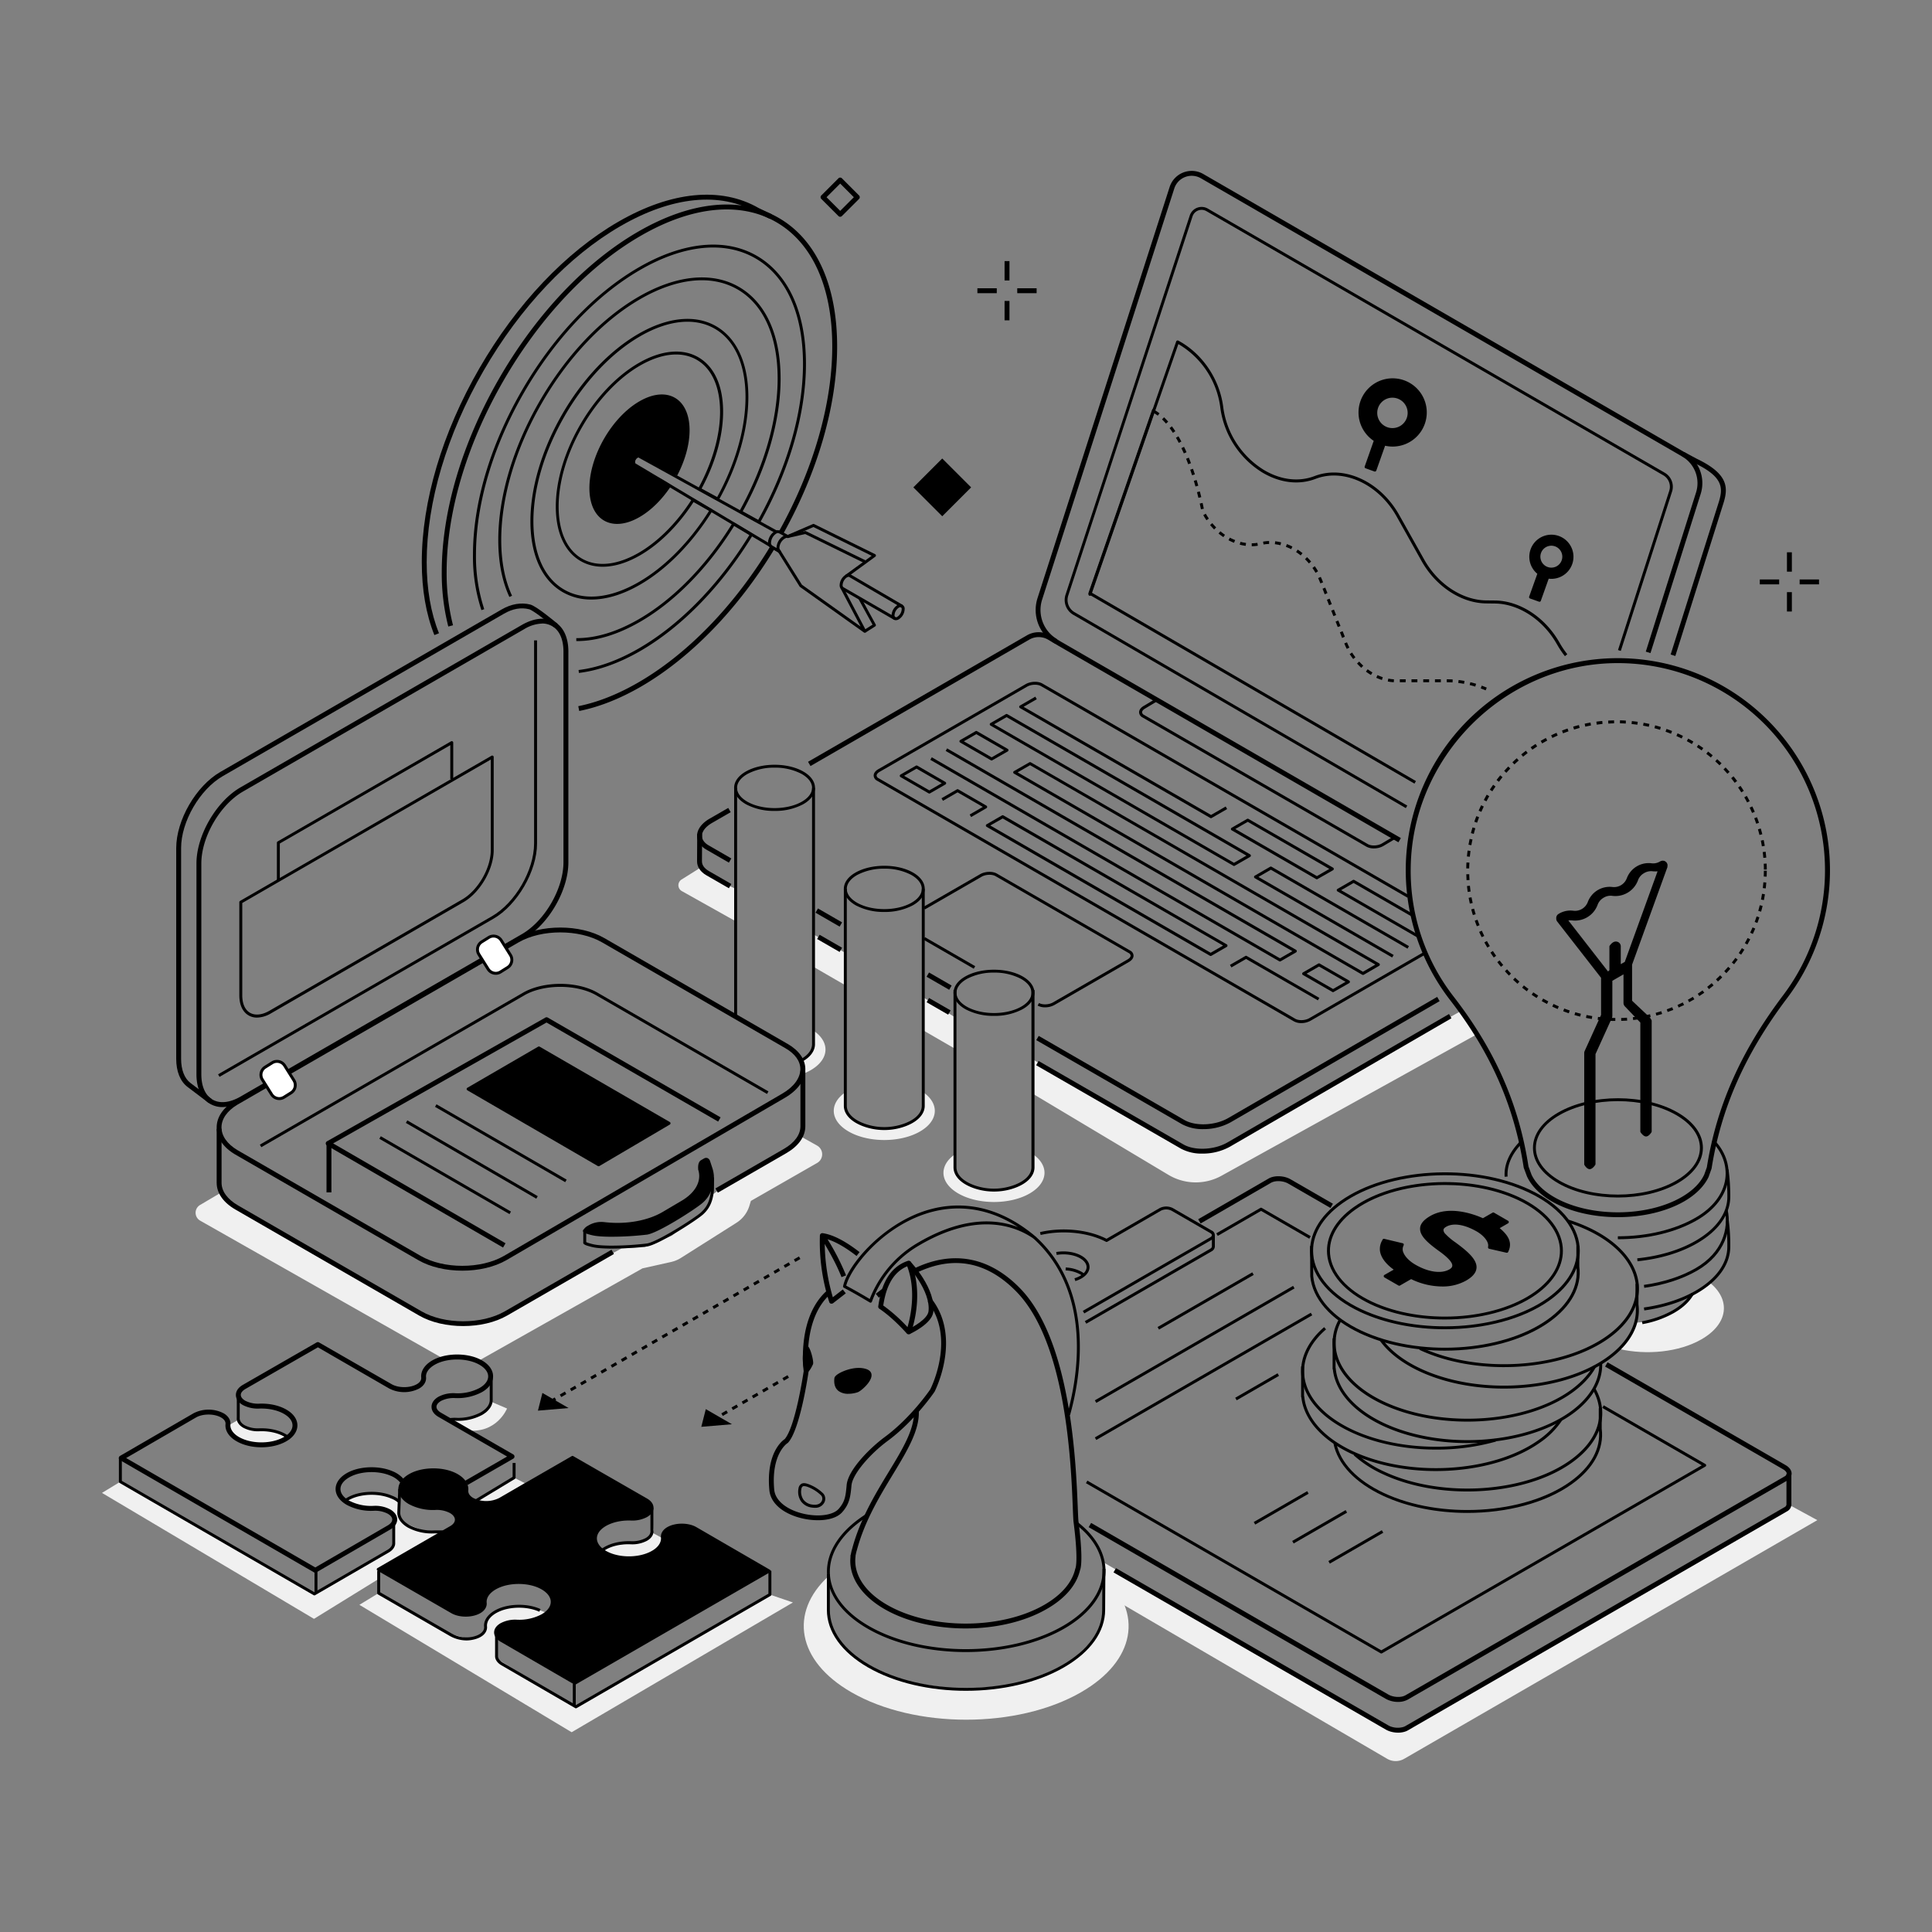 <svg id="SvgjsSvg1303" width="360" height="360" xmlns="http://www.w3.org/2000/svg" version="1.1" xmlns:xlink="http://www.w3.org/1999/xlink" xmlns:svgjs="http://svgjs.com/svgjs"><rect width="100%" height="100%" fill="#808080" stroke="none"/><defs id="SvgjsDefs1304"></defs><g id="SvgjsG1305"><svg xmlns="http://www.w3.org/2000/svg" viewBox="0 0 1100 1000" width="360" height="360"><path fill="#f0f0f0" d="m371.12 822.51 7.49 4.05-10.56 11.63-19.66-1.26-4.7-4.17 4.89-3.01 11.35-1.12 6.95-1.26 4.24-4.86zM215.6 857.04l-10.97 6.68 120.84 72.54 125.99-73.88-13.11-4.48-110.45 63.89-44.81-27.21-.38-15.56 29.59-10.37-6.96-2.57-8.69-1.81-12.23 1.67-6.62 5.49-1.09 5.38-2.8 4.46-7.03 1.79-11.36-2.98-39.92-23.04zM279.69 748.12l9 3.83s-5.92 14.68-23.08 12.37l-8.35-4.82v-1.36l11.13-1 8.39-3.11ZM292.71 791.33l6.1 3.11-17.07 10.35-9.36.15-1.22-1.16 21.55-12.45zM68.54 793.62l-10.47 6.37 120.71 71.72 36.82-22.73-.2-5.42 35.91-21.34-10.73-.89-10.68-4.31-2.87-4.98v-7.66l-4.08-1.98-7.91-1.97-9.1.51-3.6.66-4.67 2.11-.69 1.19 8.49 3.33 8.04.55 7.17 1.45 3.49 2.35.55 2.61-.55 4.88-.35 10.16-3.58 3.35-18.05 10.47-23.21 13.47-110.44-63.9zM161.87 767.02l-8.46-2.96-7.92.14-5.28-1.29-4.59-3.31-.31-.97-5.85 3.27 3.25 5.57 9.39 4.42h13.52l7.18-2.78-.93-2.09zM973.26 680.12l-7.84 6.26-3.27 2.43-6.34 6-7.18 4.07-11.35 3.72-6 .47-3.19 7.29-4.42 5.9-1.88 1.77c15.67 3.67 34.31 1.84 47-5.5 15.33-8.82 16.81-22.62 4.47-32.41ZM628.34 847.33l.25 8.82-1 17-4.49 9.85-12.6 12.41s-13.76 7.56-14.1 7.7-23.86 6.89-23.86 6.89L544 911.73l-26.92-4-17.76-6.55-11.08-6.66-9.7-9.26-5.29-9.41-1.5-6.85-.11-14v-7.52c-22.31 20.62-18 48.1 13.07 66 36.12 20.86 94.69 20.86 130.81 0 31.14-17.89 35.4-45.48 12.82-66.15Z" class="colorebf0f6 svgShape"></path><path fill="#f0f0f0" d="m628.42 857.15 161.37 94.23a9.66 9.66 0 0 0 9.71 0l235.21-135.87-16.08-8.74L802 933.33l-7.39 1.7-18.61-9.41-147.88-86.17ZM463.57 537.09l-.15 5.38-1.42 6.71-5.39 4.73-.85.28.68 1 .34 6.36a31.48 31.48 0 0 0 4.8-2.23c10.52-6.09 11.18-15.71 1.99-22.23ZM525.82 572l-.15 5.38-1.43 6.71-5.39 4.73-10.15 3.33h-10.44l-8.36-2.44-6.4-4.56-2.1-4.34-.16-8.87c-9.3 6.52-8.66 16.18 1.9 22.28 11.23 6.48 29.45 6.48 40.68 0 10.52-6.08 11.18-15.69 2-22.22ZM588.27 607.26l-.15 5.38-1.42 6.71-5.4 4.73-10.15 3.33h-10.43l-8.37-2.41-6.4-4.56-2.09-4.35-.17-8.87c-9.29 6.53-8.66 16.19 1.9 22.28 11.23 6.49 29.45 6.49 40.68 0 10.53-6.1 11.19-15.72 2-22.24ZM588.12 553.16c.83.81 84.07 49.13 84.07 49.13l8.1 3.16 12-.93 139.68-79 9 13.33-145.5 80.57a30.3 30.3 0 0 1-30.2-.5l-77.15-46.14ZM525.67 517.84l18.08 11.37v17.89l-18.08-10.46v-18.8zM463.21 500.5l18.08 10.46v-18.4l-18.08-10.53v18.47zM399.21 443.76l-11.16 7a3.83 3.83 0 0 0 .17 6.6l30.62 17.16v-18.43l-18.13-8.86ZM126.07 628.89l-12.16 7.17A5.15 5.15 0 0 0 114 645l138.42 78.55 9.4-.91L272.1 725l93.7-52.85 16.37-3.66a17.45 17.45 0 0 0 5.55-2.3l31.6-20a17.49 17.49 0 0 0 7.39-9.77l.8-2.66 37.74-21.62a5.69 5.69 0 0 0-.05-9.9l-9.92-5.56-4.23 7-39 21.9-6.78 4.88-2.84 7.37-19.85 15.67-15.43 6.55-13.26.73-73.64 40.43-22.45 2.13-12.38-2.71-114.91-66.16Z" class="colorebf0f6 svgShape"></path><path fill="#000000" d="M247.32 311.59c-4.76-11.87-7.17-25.86-7.17-41.57 0-34.53 11.63-73.69 32.75-110.26s49.21-66.23 79.1-83.49c30.15-17.41 58.56-20.17 80-7.8l7.51 3.58-1.2 2.52-7.61-3.63c-20.64-11.91-48.07-9.15-77.32 7.74-29.49 17-57.22 46.31-78.1 82.47S242.94 236 242.94 270c0 15.36 2.34 29 7 40.53Z" class="color1c3e58 svgShape"></path><path fill="#000000" fill-rule="evenodd" d="M364.08 178.49c15.76-9.1 28.54-1.73 28.54 16.47 0 8.29-2.66 17.39-7 25.7-3.53-.93-6.64-2.73-9.83-4.49-3-1.64-6-3-8.87-4.84-2.07-1.3-5.69-1.58-5.34 2 .3 3 4.82 4.56 7.12 5.5a48.49 48.49 0 0 1 6.1 3 71.88 71.88 0 0 1 7.48 4.49l-.47.76c-4.86 7.26-11 13.46-17.69 17.32-15.76 9.1-28.54 1.72-28.54-16.48s12.74-40.33 28.5-49.43Z" class="color18b8ff svgShape"></path><path fill="#000000" d="m329.79 354.8-.55-2.73c11-2.2 22.46-6.73 34.14-13.48C391.3 322.48 418 295 438.44 261.27l2.38 1.45c-20.72 34.14-47.73 61.94-76 78.29-11.99 6.9-23.76 11.54-35.03 13.79ZM255.24 306.72a122.54 122.54 0 0 1-3.72-31.1c0-34.53 11.62-73.69 32.74-110.26s49.22-66.23 79.12-83.49c30.15-17.41 58.56-20.18 80-7.8s33.25 38.37 33.25 73.18c0 33.25-10.89 71.12-30.67 106.62l-2.43-1.36c19.55-35.09 30.32-72.47 30.32-105.26 0-33.77-11.32-58.9-31.87-70.76s-48-9.1-77.21 7.79c-29.49 17-57.23 46.31-78.11 82.47s-32.36 74.82-32.36 108.87a119.67 119.67 0 0 0 3.63 30.38Z" class="color1c3e58 svgShape"></path><path fill="#000000" d="m329.61 333.14-.2-1.66c10.89-1.31 22.41-5.44 34.25-12.28 23.38-13.5 45.73-36.41 63-64.56l-8.66-5.21c-14.7 23.76-33.67 43.11-53.5 54.57-12.79 7.38-25.05 11.1-36.38 11v-1.68c11.09.07 23-3.52 35.53-10.75 19.79-11.42 38.73-30.84 53.34-54.69a.83.83 0 0 1 1.14-.28l10.1 6.07a.81.81 0 0 1 .38.52.82.82 0 0 1-.09.63c-17.48 28.72-40.21 52.11-64 65.86-12.06 6.92-23.8 11.12-34.91 12.46Z" class="color18b8ff svgShape"></path><path fill="#000000" d="M274.09 297.39a97.54 97.54 0 0 1-4.8-31.71c0-29.12 9.81-62.15 27.63-93s41.52-55.87 66.74-70.44 49.26-17 67.27-6.58 27.94 32.26 27.94 61.55c0 28.19-9.27 60.27-26.11 90.35a.84.84 0 0 1-1.14.33l-10.29-5.74a.9.9 0 0 1-.4-.5.84.84 0 0 1 .07-.65c14-25.15 21.76-52 21.76-75.47 0-24.22-8.12-42.25-22.87-50.76s-34.42-6.54-55.4 5.57-41 33.17-55.93 59.06-23.18 53.58-23.18 78c0 12.28 2.07 23 6.17 31.79l-1.52.71c-4.2-9-6.33-20-6.33-32.5 0-24.67 8.32-52.66 23.41-78.8s35.17-47.33 56.54-59.67 41.79-14.4 57.08-5.57 23.71 27.36 23.71 52.21c0 23.57-7.66 50.37-21.57 75.55l8.83 4.88c16.45-29.63 25.5-61.13 25.5-88.81 0-28.67-9.62-50-27.1-60.1s-40.78-7.75-65.6 6.58c-25 14.42-48.46 39.22-66.13 69.83S271 236.85 271 265.68a95.79 95.79 0 0 0 4.71 31.16Z" class="color18b8ff svgShape"></path><path fill="#000000" d="M336.74 291.35a32.25 32.25 0 0 1-16.37-4.21C308.54 280.31 302 266 302 246.78c0-19 6.41-40.6 18-60.75s27.12-36.5 43.6-46 32.29-11.12 44.13-4.29 18.35 21.17 18.35 40.36c0 18.22-5.95 39-16.75 58.46a.84.84 0 0 1-1.13.33l-10.35-5.62a.86.86 0 0 1-.4-.5.83.83 0 0 1 .07-.64c8-14.59 12.46-30.11 12.46-43.7 0-14.13-4.72-24.63-13.29-29.58s-20-3.77-32.25 3.29-24 19.44-32.79 34.62-13.59 31.41-13.59 45.7c0 14.13 4.72 24.63 13.28 29.58s20 3.78 32.26-3.28c11.09-6.41 21.83-17.21 30.24-30.42a.82.82 0 0 1 1.11-.28l10.31 5.76a.84.84 0 0 1 .3 1.17c-11.31 18.22-25.91 33.09-41.12 41.88-9.72 5.63-19.17 8.48-27.7 8.48Zm-15.23-104.49c-11.49 19.91-17.82 41.19-17.82 59.92 0 18.57 6.22 32.39 17.52 38.91s26.37 5 42.45-4.28c14.77-8.53 29-22.92 40.07-40.57l-8.85-5c-8.48 13.13-19.25 23.88-30.38 30.3-12.78 7.38-24.82 8.55-33.93 3.29s-14.12-16.28-14.12-31c0-14.58 4.9-31.1 13.81-46.53s20.74-27.9 33.4-35.22 24.82-8.54 33.93-3.28 14.12 16.27 14.12 31c0 13.64-4.35 29.15-12.26 43.77l8.88 4.83c10.41-19 16.14-39.21 16.14-56.93 0-18.57-6.22-32.39-17.52-38.91s-26.37-5-42.45 4.29c-16.23 9.37-31.5 25.49-43 45.39Z" class="color1c3e58 svgShape"></path><path fill="#000000" d="m482.36 278.65-1-1.36 14.92-10.85-33.15-16.37-14.28 6.14-.67-1.53 14.64-6.3a.82.82 0 0 1 .7 0l34.74 17.15a.83.83 0 0 1 .46.68.82.82 0 0 1-.34.75Z" class="color18b8ff svgShape"></path><path fill="#000000" d="M492.36 310.27a.83.83 0 0 1-.48-.15l-36.41-25.94a.73.73 0 0 1-.22-.24L442.78 264l1.42-.89 12.38 19.8L490 306.72l-11.48-21.81 1.48-.78 13.11 24.92a.84.84 0 0 1-.19 1 .87.87 0 0 1-.56.22Zm-.36-39.73-33.54-16.47-9.74 2.19-.37-1.63 10-2.26a.81.81 0 0 1 .55.07L492.73 269Z" class="color18b8ff svgShape"></path><path fill="#000000" d="m438.06 261.3-77.36-46.16a.89.89 0 0 1-.36-.43 2.4 2.4 0 0 1-.47-1.52 5.1 5.1 0 0 1 2.33-4.05 2 2 0 0 1 2.63.22c.61.28 1.57.81 3.14 1.68l74.43 41.08-.81 1.47c-.77-.42-76.39-42.2-77.74-42.91a.86.86 0 0 1-.26-.2c-.08-.09-.34 0-.55.11a3.43 3.43 0 0 0-1.5 2.6c0 .29.07.46.14.51a.86.86 0 0 1 .19.19l77.05 46ZM510.06 303.11a2.31 2.31 0 0 1-1.16-.3 2.84 2.84 0 0 1-1.26-2.58 7.22 7.22 0 0 1 3.29-5.71 2.57 2.57 0 0 1 4.13 2.39 7.16 7.16 0 0 1-3.29 5.7 3.41 3.41 0 0 1-1.71.5Zm2.57-7.42a1.87 1.87 0 0 0-.86.28 5.54 5.54 0 0 0-2.46 4.26 1.28 1.28 0 0 0 .42 1.13 1.25 1.25 0 0 0 1.2-.2 5.52 5.52 0 0 0 2.46-4.25 1.28 1.28 0 0 0-.42-1.14.74.74 0 0 0-.34-.08Z" class="color1c3e58 svgShape"></path><path fill="#000000" d="m492.81 310.14-.9-1.41 4.88-3.08-8-14.56 1.47-.81 8.33 15.26a.83.83 0 0 1-.29 1.11Z" class="color18b8ff svgShape"></path><path fill="#000000" d="m509.05 302.91-29.77-17.2a2.94 2.94 0 0 1-1.22-2.59 7.37 7.37 0 0 1 3.39-5.87 2.91 2.91 0 0 1 2.74-.27l29.71 17.37-.85 1.45-29.64-17.34a1.41 1.41 0 0 0-1.13.23 5.75 5.75 0 0 0-2.54 4.43 1.39 1.39 0 0 0 .42 1.17l29.73 17.17ZM443.81 264.86a.82.82 0 0 1-.43-.12l-4.67-2.74a3.3 3.3 0 0 1-1.44-3 8.28 8.28 0 0 1 3.8-6.57 3.21 3.21 0 0 1 3.06-.28c.47.21 1.21.62 2.43 1.3l2.37 1.32a.83.83 0 0 1-.75 1.49c-.14-.06-.51-.08-1.47.47a6.62 6.62 0 0 0-2.95 5.11 2 2 0 0 0 .37 1.16 3.06 3.06 0 0 1 .49.88.84.84 0 0 1-.31.87.86.86 0 0 1-.5.11Zm-.87-11.37a2.15 2.15 0 0 0-1 .33 6.65 6.65 0 0 0-2.95 5.12 1.81 1.81 0 0 0 .58 1.57l2.56 1.52v-.25a8.24 8.24 0 0 1 3.79-6.56l.26-.15c-1.28-.71-2.36-1.3-2.63-1.43h-.12a1.06 1.06 0 0 0-.49-.15ZM684.54 606.81a24.84 24.84 0 0 1-12.15-2.81l-82.45-47.5 1.39-2.42 82.46 47.51c6.36 3.67 17.56 3.18 25-1.1L825 527.34l1.39 2.41-126.2 73.18a32.06 32.06 0 0 1-15.65 3.88Z" class="color1c3e58 svgShape"></path><path fill="#000000" d="M533 515.84h2.79v14.15H533z" transform="rotate(-60.05 534.44 522.925)" class="color1c3e58 svgShape"></path><path fill="#000000" d="M470.95 479.78h2.79v14.77h-2.79z" transform="rotate(-60.06 472.294 487.146)" class="color1c3e58 svgShape"></path><path fill="#000000" d="m415 455.73-12.86-7.4c-3.41-2-5.28-4.79-5.26-7.93l.08-15.48h2.79l-.09 15.48c0 2.13 1.33 4 3.88 5.5l12.85 7.41Z" class="color1c3e58 svgShape"></path><path fill="#000000" d="M782.19 433.05a8.68 8.68 0 0 1-4.24-1l-127.46-73.58a3.42 3.42 0 0 1-1.94-2.93c0-1.34.94-2.64 2.57-3.59l7.28-4.36.86 1.44-7.26 4.37c-1.1.63-1.75 1.43-1.75 2.14a1.88 1.88 0 0 0 1.1 1.48l127.47 73.59c2 1.14 5.61 1 7.93-.36l7.29-4.37.86 1.44-7.3 4.37a11 11 0 0 1-5.41 1.36Z" class="color18b8ff svgShape"></path><path fill="#000000" d="M539.69 476.04h1.67v33.04h-1.67z" transform="rotate(-60 540.525 492.563)" class="color18b8ff svgShape"></path><path fill="#000000" d="M595 523.53a8.64 8.64 0 0 1-4.23-1l.83-1.45c2 1.14 5.62 1 7.94-.36L642 496.24c1.08-.62 1.73-1.42 1.73-2.14a1.89 1.89 0 0 0-1.1-1.48l-75.85-43.79c-2-1.14-5.62-1-7.94.37l-32.24 18.59-.84-1.45L558 447.75c2.87-1.66 7.09-1.82 9.61-.36l75.84 43.79a3.4 3.4 0 0 1 1.94 2.92c0 1.34-.94 2.65-2.57 3.59l-42.41 24.48a10.93 10.93 0 0 1-5.41 1.36Z" class="color18b8ff svgShape"></path><path fill="#000000" d="M740.91 532.51a8.71 8.71 0 0 1-4.24-1l-237.31-137a3.43 3.43 0 0 1-1.93-2.93c0-1.34.93-2.64 2.56-3.59l83.92-48.44c2.87-1.66 7.09-1.82 9.61-.37l208.69 120.49-.84 1.45-208.69-120.49c-2-1.14-5.61-1-7.93.36l-83.92 48.45c-1.08.63-1.73 1.43-1.73 2.14a1.88 1.88 0 0 0 1.1 1.48l237.31 137c2 1.14 5.62 1 7.94-.36l65-37.56.84 1.45-65.05 37.55a11 11 0 0 1-5.33 1.37Z" class="color1c3e58 svgShape"></path><path fill="#000000" d="M689.52 415.84a.78.78 0 0 1-.42-.11l-108.39-62.58a.83.83 0 0 1-.42-.72.82.82 0 0 1 .42-.72l8.75-5.06.84 1.45-7.5 4.33L689.52 414l8.33-4.81.84 1.45-8.75 5.05a.8.8 0 0 1-.42.15ZM564.61 383a.88.88 0 0 1-.42-.11l-17.5-10.1a.84.84 0 0 1-.42-.73.83.83 0 0 1 .42-.72l8.75-5.05a.84.84 0 0 1 .84 0l17.49 10.1a.84.84 0 0 1 0 1.45l-8.75 5a.84.84 0 0 1-.41.16Zm-15.83-10.94 15.83 9.14 7.07-4.09-15.82-9.11ZM776 505.08a.88.88 0 0 1-.42-.11l-198.27-114.5a.82.82 0 0 1-.42-.72.83.83 0 0 1 .42-.72l8.75-5a.84.84 0 0 1 .84 0l198.3 114.44a.83.83 0 0 1 .42.72.84.84 0 0 1-.42.73l-8.75 5.08a.87.87 0 0 1-.45.08ZM579.4 389.75 776 503.28l7.07-4.09-196.59-113.52ZM728.77 497.43a.78.78 0 0 1-.42-.11l-198.67-114.7.84-1.45 198.25 114.46 7.07-4.08-197.41-114 .83-1.45 198.68 114.7a.85.85 0 0 1 0 1.45l-8.75 5.05a.8.8 0 0 1-.42.13ZM759 514.9a.87.87 0 0 1-.41-.11l-16.77-9.68a.84.84 0 0 1 0-1.45l8.75-5.05a.82.82 0 0 1 .83 0l16.77 9.68a.84.84 0 0 1 0 1.45l-8.75 5a.88.88 0 0 1-.42.16Zm-15.09-10.52L759 513.1l7.1-4.1-15.1-8.7ZM529.13 401.81a.88.88 0 0 1-.42-.11l-16-9.26a.84.84 0 0 1 0-1.45l8.75-5.05a.82.82 0 0 1 .83 0l16 9.26a.84.84 0 0 1 0 1.45l-8.75 5.05a.87.87 0 0 1-.41.11Zm-14.37-10.1 14.37 8.3 7.07-4.09-14.36-8.29ZM552.92 415.2l-.83-1.45 7.49-4.33-14.37-8.29-8.33 4.81-.83-1.45 8.75-5.05a.82.82 0 0 1 .83 0l16 9.26a.83.83 0 0 1 .42.72.84.84 0 0 1-.42.73ZM689.31 494.29a.78.78 0 0 1-.42-.11l-127.16-73.42a.83.83 0 0 1-.42-.72.82.82 0 0 1 .42-.72l8.75-5.06a.82.82 0 0 1 .83 0l127.17 73.42a.85.85 0 0 1 0 1.45l-8.75 5.05a.8.8 0 0 1-.42.11ZM563.82 420l125.49 72.45 7.07-4.08L570.9 416ZM749.79 450.64a.88.88 0 0 1-.42-.11l-48.12-27.78a.84.84 0 0 1-.42-.73.83.83 0 0 1 .42-.72l8.75-5.05a.84.84 0 0 1 .84 0L759 444a.84.84 0 0 1 .41.72.86.86 0 0 1-.41.73l-8.75 5a.91.91 0 0 1-.46.19ZM703.34 422l46.45 26.82 7.07-4.09-46.44-26.81ZM807.51 484.09l-46-26.55a.83.83 0 0 1-.42-.72.82.82 0 0 1 .42-.72l8.75-5.06a.84.84 0 0 1 .84 0l33.9 19.58-.84 1.45-33.49-19.34-7.08 4.09 44.73 25.83ZM750.34 519.56 709.45 496l-8.33 4.81-.84-1.45 8.75-5.05a.84.84 0 0 1 .84 0l41.31 23.85ZM792.63 495.15 714.41 450a.83.83 0 0 1 0-1.44l8.74-5.06a.84.84 0 0 1 .84 0l78.22 45.17-.83 1.45-77.81-44.93-7.07 4.09 77 44.44ZM702.61 443.05a.81.81 0 0 1-.42-.12l-138.25-79.82a.83.83 0 0 1-.41-.72.84.84 0 0 1 .41-.72l8.75-5.05a.84.84 0 0 1 .84 0l138.25 79.81a.84.84 0 0 1 .42.73.83.83 0 0 1-.42.72l-8.78 5.05a.79.79 0 0 1-.39.12ZM566 362.39l136.57 78.85 7.08-4.08-136.54-78.85ZM685.09 592.88a24.79 24.79 0 0 1-12.09-2.79l-83-47.89 1.4-2.41 82.94 47.89c6.35 3.66 17.53 3.17 24.92-1.09l119-69 1.4 2.41-119 69a32 32 0 0 1-15.57 3.88Z" class="color1c3e58 svgShape"></path><path fill="#000000" d="M533.31 501.22h2.79v14.87h-2.79z" transform="rotate(-60 534.667 508.65)" class="color1c3e58 svgShape"></path><path fill="#000000" d="M470.48 464.45h2.79v15.86h-2.79z" transform="rotate(-60 471.899 472.387)" class="color1c3e58 svgShape"></path><path fill="#000000" d="m415 441.15-12.87-7.43c-3.39-2-5.25-4.73-5.25-7.81 0-3.61 2.6-7.18 7.14-9.8l10.61-6.11 1.39 2.42-10.62 6.13c-3.65 2.11-5.75 4.81-5.75 7.39 0 2 1.37 4 3.86 5.39l12.87 7.43ZM796.2 429.56 602.85 317.82l-6.07-3.6a10.58 10.58 0 0 0-10.71-.07l-124.6 72-1.4-2.41 124.61-72a13.4 13.4 0 0 1 13.53.09l6 3.6L797.6 427.15ZM953.86 323.5l-2.66-.84 27.27-86.37c2.58-8.18 3.11-14.59-13.66-22.61l-7.14-3.81 1.32-2.46 7.08 3.79c18.67 8.93 17.86 17 15 25.93Z" class="color1c3e58 svgShape"></path><path fill="#000000" d="m939.71 321.85-2.66-.84 28.59-90.55a17.57 17.57 0 0 0-8-20.62L683.72 51.49a10.42 10.42 0 0 0-15.13 5.83l-75.28 234.16A19.36 19.36 0 0 0 602 314l-1.4 2.41a22.16 22.16 0 0 1-9.9-25.8l75.24-234.14a13.2 13.2 0 0 1 19.18-7.39L959 207.43a20.33 20.33 0 0 1 9.27 23.87Z" class="color1c3e58 svgShape"></path><path fill="#000000" d="M800.41 410.11 611 300a9.74 9.74 0 0 1-4.34-11.39L677.39 72.7a7.11 7.11 0 0 1 10.3-3.94l260.18 150.41a9.2 9.2 0 0 1 4.13 10.74l-29.19 90.7-1.59-.51 29.19-90.7a7.54 7.54 0 0 0-3.38-8.78L686.86 70.21a5.43 5.43 0 0 0-7.88 3l-70.77 215.9a8.06 8.06 0 0 0 3.59 9.43l189.45 110.13Z" class="color1c3e58 svgShape"></path><path fill="#000000" d="M845.86 343.05c-.92-.39-1.86-.75-2.79-1.09l.57-1.58c1 .35 1.92.73 2.87 1.13Zm-5.92-2.14c-1.05-.32-2.12-.62-3.18-.87l.4-1.63c1.09.27 2.19.57 3.27.9Zm-6.4-1.57c-1.09-.2-2.19-.36-3.26-.5l.21-1.66c1.1.14 2.23.31 3.35.52Zm-6.54-.8c-1-.06-2.1-.1-3.14-.1h-.15v-1.67h.15c1.08 0 2.17 0 3.25.1Zm-6.63-.1H817v-1.67h3.35Zm-6.69 0h-3.35v-1.67h3.35Zm-6.69 0h-3.35v-1.67H807Zm-6.69 0H797v-1.67h3.35Zm-6.74 0a25.17 25.17 0 0 1-3.42-.43l.31-1.64a23.66 23.66 0 0 0 3.21.4Zm-6.76-1.29a30 30 0 0 1-3.21-1.25l.7-1.52a29.46 29.46 0 0 0 3 1.18Zm-6.25-2.85a32.93 32.93 0 0 1-2.85-1.91l1-1.34c.88.65 1.79 1.26 2.71 1.81Zm-5.49-4.08c-.84-.76-1.66-1.57-2.43-2.42l1.24-1.13c.73.81 1.51 1.58 2.31 2.31Zm-4.62-5c-.69-.89-1.34-1.84-2-2.8l1.41-.9c.59.93 1.21 1.83 1.87 2.69Zm-3.65-5.77c-.52-1-1-2.06-1.42-3.11l1.55-.63c.41 1 .86 2 1.36 3Zm-2.66-6.22-1.24-3.23 1.56-.62 1.23 3.11Zm-2.48-6.22-1.23-3.11 1.55-.61 1.24 3.1Zm-2.47-6.21-1.24-3.11 1.56-.62 1.23 3.11Zm-2.47-6.22-1.24-3.11 1.55-.61 1.24 3.1Zm-2.48-6.21-1.23-3.19 1.55-.62 1.24 3.11Zm-2.47-6.22-.41-1c-.27-.68-.56-1.35-.87-2l1.51-.7c.33.69.63 1.39.92 2.1l.4 1Zm-2.76-6.01c-.55-.94-1.14-1.87-1.77-2.76l1.37-1c.65.93 1.27 1.89 1.84 2.88Zm-3.77-5.34c-.71-.83-1.46-1.64-2.23-2.39l1.17-1.19c.81.78 1.59 1.63 2.33 2.5Zm-4.67-4.56a32.08 32.08 0 0 0-2.63-1.92l.92-1.4c.94.62 1.87 1.3 2.76 2Zm-5.44-3.57a28.92 28.92 0 0 0-3-1.32l.6-1.57a32.29 32.29 0 0 1 3.13 1.41ZM712.68 261v-1.67a21.39 21.39 0 0 0 3.21-.27l.26 1.66a24.72 24.72 0 0 1-3.47.28Zm-3.45-.22a25.25 25.25 0 0 1-3.38-.67l.43-1.62a23.69 23.69 0 0 0 3.17.63Zm19.8-.35a23.92 23.92 0 0 0-3.18-.58l.19-1.66a26.82 26.82 0 0 1 3.39.61Zm-9.6-.39-.3-1.65a23.31 23.31 0 0 1 3.45-.35v1.67a21.16 21.16 0 0 0-3.15.29Zm-16.85-1a31.16 31.16 0 0 1-3.12-1.44l.79-1.48a27.94 27.94 0 0 0 3 1.37Zm-6.05-3.22a33.67 33.67 0 0 1-2.74-2.05l1.07-1.29a30.49 30.49 0 0 0 2.6 2Zm-5.27-4.36c-.8-.81-1.57-1.66-2.3-2.53l1.29-1.07c.69.84 1.43 1.65 2.2 2.42Zm-4.36-5.26c-.64-.93-1.25-1.91-1.81-2.9l1.46-.82c.53 1 1.12 1.88 1.73 2.77Zm-3.14-6.23c-.15-.76-.38-1.87-.68-3.27l1.63-.36c.31 1.42.54 2.55.69 3.31Zm-1.43-6.52c-.25-1-.52-2.09-.82-3.24l1.62-.42c.3 1.16.58 2.25.82 3.27Zm-1.69-6.46q-.43-1.56-.93-3.21l1.6-.48c.34 1.11.65 2.19.94 3.24Zm-1.92-6.39c-.34-1-.69-2.09-1.06-3.16l1.57-.55c.38 1.08.74 2.15 1.08 3.2Zm-2.2-6.29c-.38-1-.79-2.06-1.21-3.1l1.55-.63c.43 1.05.84 2.1 1.23 3.14Zm-2.5-6.16c-.45-1-.91-2-1.39-3l1.51-.73c.48 1 1 2 1.41 3.07Zm-2.88-6c-.52-1-1.06-1.95-1.61-2.9l1.44-.84c.57 1 1.12 1.95 1.65 3Zm-3.35-5.71c-.61-.94-1.25-1.85-1.88-2.7l1.34-1c.65.88 1.31 1.82 1.94 2.78Zm-3.94-5.27c-.73-.85-1.49-1.65-2.24-2.38l1.16-1.2c.79.76 1.58 1.6 2.35 2.49Zm-4.69-4.51a24.27 24.27 0 0 0-2.68-1.81l.84-1.44a24.33 24.33 0 0 1 2.86 1.93Z" class="color18b8ff svgShape"></path><path fill="#000000" d="M891 323.6a51.61 51.61 0 0 1-4.22-6.23l-.62-1.06c-7.88-13.64-21.62-22.55-35-22.69l-5-.06c-14.2-.15-28.63-9.62-36.77-24.11L795.15 244c-10.28-18.32-30.08-27.5-46.06-21.37-9.49 3.65-20.23 2.39-30.24-3.53a51.34 51.34 0 0 1-24-36.6l-.12-.9a49.08 49.08 0 0 0-23.82-35.7l-49.57 142.76a.85.85 0 0 1-1.07.51.82.82 0 0 1-.51-1.06l49.91-143.69a.83.83 0 0 1 .49-.5.86.86 0 0 1 .7 0c13.61 7.32 23.4 21.66 25.54 37.42l.12.91a49.61 49.61 0 0 0 23.18 35.38c9.56 5.66 19.78 6.87 28.79 3.41 16.75-6.43 37.44 3.07 48.12 22.11l14.28 25.45c7.85 14 21.71 23.1 35.33 23.25l5 .05c14 .16 28.27 9.39 36.44 23.53l.61 1.06a51.07 51.07 0 0 0 4.09 6Z" class="color18b8ff svgShape"></path><path fill="#000000" d="M805.34 396.16 620.12 288.52a.83.83 0 0 1-.36-1l36.35-104.66 1.58.54-36.13 104 184.62 107.31ZM883.29 255.2a11.74 11.74 0 0 0-7 21.16L871.43 290l5.05 1.8 4.73-13.27a11.92 11.92 0 0 0 2.08.19 11.75 11.75 0 1 0 0-23.49Zm0 18.82a7.08 7.08 0 1 1 7.07-7.07 7.08 7.08 0 0 1-7.07 7.05Z" class="color18b8ff svgShape"></path><path fill="#000000" d="M876.48 292.61a.92.92 0 0 1-.28-.05l-5.05-1.8a.84.84 0 0 1-.51-1.07l4.65-13a12.57 12.57 0 1 1 8 2.88 11.3 11.3 0 0 1-1.52-.1l-4.5 12.63a.86.86 0 0 1-.43.47.9.9 0 0 1-.36.04Zm-4-3.14 3.47 1.24 4.45-12.49a.84.84 0 0 1 .94-.54 10.91 10.91 0 1 0-9-10.73 10.81 10.81 0 0 0 4.4 8.74.83.83 0 0 1 .29.95Zm10.79-14.61a7.92 7.92 0 1 1 7.93-7.86 7.92 7.92 0 0 1-7.91 7.86Zm0-14.15a6.24 6.24 0 1 0 6.24 6.24 6.24 6.24 0 0 0-6.22-6.24ZM792.81 166.72a18.35 18.35 0 0 0-9.66 34l-5.4 15.17 5 1.8 5.28-14.83a18.36 18.36 0 1 0 4.73-36.1Zm0 27.86a9.49 9.49 0 1 1 9.5-9.49 9.49 9.49 0 0 1-9.5 9.49Z" class="color18b8ff svgShape"></path><path fill="#000000" d="M782.8 218.49a.87.87 0 0 1-.28-.05l-5-1.8a.83.83 0 0 1-.51-1.07l5.13-14.57a19.43 19.43 0 1 1 6.48 2.78l-5 14.12a.83.83 0 0 1-.42.48.94.94 0 0 1-.4.11Zm-4-3.15 3.47 1.24 5-14.05a.83.83 0 0 1 1-.52 17.78 17.78 0 0 0 4.51.61 17.58 17.58 0 1 0-9.22-2.65.85.85 0 0 1 .35 1Zm14-19.92a10.33 10.33 0 1 1 10.33-10.33 10.34 10.34 0 0 1-10.32 10.33Zm0-19a8.66 8.66 0 1 0 8.66 8.66 8.67 8.67 0 0 0-8.65-8.65Z" class="color18b8ff svgShape"></path><path fill="#000000" d="M1018.67 789.84a.83.83 0 0 1-.84-.83v-.1a.76.76 0 0 0 0-.15.83.83 0 0 1 .2-.66.82.82 0 0 1 .63-.29.83.83 0 0 1 .85.84v.35a.83.83 0 0 1-.84.84ZM683.59 646.58l-1.39-2.41L722.31 621c3.29-1.9 8.79-1.7 12.53.46l24.07 13.9-1.39 2.41-24.08-13.9c-2.85-1.64-7.31-1.85-9.74-.46Z" class="color1c3e58 svgShape"></path><path fill="#000000" d="M796 919a14.37 14.37 0 0 1-7-1.76l-169.15-97.73 1.39-2.41 169.2 97.68c2.85 1.65 7.31 1.86 9.73.46l215.89-124.64c.46-.26 1.23-.82 1.23-1.58s-.76-1.69-2-2.43l-101.42-58.53 1.4-2.42 101.38 58.54c2.18 1.25 3.42 3 3.42 4.84a4.66 4.66 0 0 1-2.62 4L801.57 917.66A11.29 11.29 0 0 1 796 919ZM745.43 655.27 718 639.43l-24.65 14.23-.84-1.45 25.07-14.47a.82.82 0 0 1 .83 0l27.85 16.08Z" class="color1c3e58 svgShape"></path><path fill="#000000" d="M786.45 891.42a.77.77 0 0 1-.41-.11l-167.75-96.85.83-1.45 167.33 96.61L968.9 784.29l-56.64-32.7.84-1.45 57.9 33.42a.84.84 0 0 1 .42.73.83.83 0 0 1-.42.72l-184.13 106.3a.78.78 0 0 1-.42.11Z" class="color1c3e58 svgShape"></path><path fill="#000000" d="m618.49 703.65-.83-1.45L689 661c.84-.48 1-1 1-1.31v-6.47h1.68v6.52a3.26 3.26 0 0 1-1.82 2.71Zm-1.94-27a11.17 11.17 0 0 0-1.57-1.1 18.85 18.85 0 0 0-8.28-2.22l.09-1.67a20.51 20.51 0 0 1 9 2.44 12.6 12.6 0 0 1 1.81 1.27Z" class="color18b8ff svgShape"></path><path fill="#000000" d="m617.34 697.8-.84-1.45L689 654.5c.63-.37 1-.82 1-1.24s-.36-.87-1-1.24l-22-12.7a6.69 6.69 0 0 0-6 0L630.44 657a.83.83 0 0 1-.81 0c-10-5.26-24.56-6.77-37.12-3.85l-.38-1.63c12.75-3 27.56-1.48 37.87 3.79l30.21-17.45a8.33 8.33 0 0 1 7.62 0l22 12.71a2.88 2.88 0 0 1 0 5.36Zm-5.09-18.41-.49-1.6a14.71 14.71 0 0 0 3.22-1.36c2.37-1.37 3.68-3.14 3.68-5s-1.31-3.61-3.68-5c-3.48-2-8.59-2.75-13.34-1.93l-.28-1.65c5.12-.88 10.66-.06 14.46 2.13 2.91 1.68 4.51 4 4.51 6.43s-1.6 4.75-4.51 6.44a17.18 17.18 0 0 1-3.57 1.54Z" class="color18b8ff svgShape"></path><path fill="#000000" d="M796 936.5a15.11 15.11 0 0 1-4.37-.64 12.06 12.06 0 0 1-2.64-1.13l-155-89.47 1.39-2.42 155 89.48a8.7 8.7 0 0 0 2 .87 11.66 11.66 0 0 0 6.43.13 5.91 5.91 0 0 0 1.27-.52l215.87-124.65a2.05 2.05 0 0 0 1.19-1.46v-17.68h2.79v17.01a6.41 6.41 0 0 1 0 .85 4.55 4.55 0 0 1-2.56 3.68l-215.8 124.66a8.38 8.38 0 0 1-1.86.78 12.72 12.72 0 0 1-3.71.51Z" class="color1c3e58 svgShape"></path><path fill="#000000" d="M655.34 689.8h62.26v1.67h-62.26z" transform="rotate(-30 686.604 690.715)" class="color1c3e58 svgShape"></path><path fill="#000000" d="M615.06 714.55h130.33v1.67H615.06z" transform="rotate(-30 680.302 715.426)" class="color1c3e58 svgShape"></path><path fill="#000000" d="M614.28 732.76h141.97v1.67H614.28z" transform="rotate(-30 685.338 733.656)" class="color1c3e58 svgShape"></path><path fill="#000000" d="M701.86 738.67h27.83v1.67h-27.83z" transform="rotate(-30 715.908 739.587)" class="color1c3e58 svgShape"></path><path fill="#000000" d="M754.41 829.83h35.13v1.67h-35.13z" transform="rotate(-30 772.121 830.75)" class="color1c3e58 svgShape"></path><path fill="#000000" d="M733.81 818.38h35.13v1.67h-35.13z" transform="rotate(-30 751.508 819.306)" class="color1c3e58 svgShape"></path><path fill="#000000" d="M711.91 807.63h35.13v1.67h-35.13z" transform="rotate(-30 729.557 808.524)" class="color1c3e58 svgShape"></path><path fill="#000000" d="M822.6 719c-17 0-34-3.23-48.19-9.87-16.89-7.93-27.23-19.75-28.39-32.45l-.11-17.29h1.67l.11 17.22c1.1 12 11.1 23.35 27.43 31 32.27 15.14 79.84 12.32 106-6.29 12-8.53 17.83-19.24 16.4-30.15v-11.75h1.67v11.67c1.5 11.45-4.57 22.72-17.1 31.62C867 713.46 844.89 719 822.6 719Z" class="color18b8ff svgShape"></path><path fill="#000000" d="M822.6 706.81c-17 0-34-3.23-48.19-9.87-16.91-7.94-27.26-19.77-28.41-32.48-1-11.17 5.12-22.06 17.23-30.66 26.65-18.93 75-21.82 107.72-6.45 16.91 7.93 27.26 19.77 28.4 32.48 1 11.17-5.12 22.06-17.23 30.66-15.12 10.75-37.23 16.32-59.52 16.32Zm-47.48-11.38c32.27 15.13 79.84 12.31 106-6.3 11.61-8.25 17.48-18.6 16.53-29.15-1.08-12.1-11.08-23.44-27.44-31.12-32.27-15.14-79.84-12.31-106 6.3-11.61 8.25-17.48 18.6-16.53 29.15 1.08 12.1 11.09 23.44 27.44 31.12Zm47.49 5.83c-14.84 0-29.75-2.82-42.13-8.63-14.8-7-23.86-17.32-24.86-28.45-.88-9.8 4.48-19.34 15.09-26.88 23.3-16.55 65.55-19.08 94.18-5.64 14.8 7 23.86 17.31 24.86 28.45.88 9.79-4.48 19.34-15.09 26.88-13.23 9.39-32.57 14.27-52.05 14.27Zm.12-76.58c-19.12 0-38.08 4.77-51.05 14-10.1 7.18-15.22 16.19-14.39 25.37.94 10.53 9.65 20.4 23.9 27.08 28.15 13.21 69.64 10.75 92.5-5.49 10.11-7.18 15.22-16.18 14.4-25.36-1-10.53-9.66-20.4-23.91-27.09-12.18-5.73-26.86-8.51-41.45-8.51Z" class="color18b8ff svgShape"></path><path fill="#000000" d="M858.86 658.62a7.51 7.51 0 0 1-.6 2.88l-.35.86-9.85-2.14.07-.59c.36-2.85-2.51-6.63-6.94-9.18-7.25-4.19-13.88-5.17-18.19-2.68-2.63 1.52-2.45 3.29-.73 5.32a36.71 36.71 0 0 0 6 5.08c7.29 5.36 13.47 10.62 11 15.66-.76 1.54-2.33 3.07-4.94 4.58-9.23 5.33-22 3.38-30.55-.89l-.4-.21-6.74 3.9-8-4.61 2.85-1.64 3.56-2.06-.33-.23c-3.29-2.25-8-6.31-8.26-11.22v-.72a8.6 8.6 0 0 1 1-3.8l.43-.83 10.5 2.51-.27.64a5.51 5.51 0 0 0 .2 4.35c1.17 2.75 4.06 5.38 7.12 7.14 7.65 4.42 15.38 5.44 20.19 2.66a4.82 4.82 0 0 0 1-.76c2.52-2.28.45-5.72-6.35-10.67-6-4.33-11-8.39-11-12.36a1.41 1.41 0 0 1 0-.21c.09-2.16 1.67-4.28 5.36-6.41 10.78-6.22 25.08-.58 29.2 1.29l.4.18 5.85-3.38 8 4.62-4.09 2.42-1.64.94.29.24a27.57 27.57 0 0 1 3 2.69c2.11 2.21 3.16 4.32 3.21 6.44a1.21 1.21 0 0 1 0 .19Z" class="color18b8ff svgShape"></path><path fill="#000000" d="M821.15 682.47a40.9 40.9 0 0 1-17.71-4.2l-6.36 3.66a.82.82 0 0 1-.83 0l-8-4.61a.83.83 0 0 1 0-1.44l5.27-3c-3.6-2.59-7.59-6.54-7.88-11.33v-.77a9.53 9.53 0 0 1 1.12-4.18l.43-.83a.83.83 0 0 1 .94-.43l10.5 2.51a.84.84 0 0 1 .55.43.82.82 0 0 1 0 .7l-.26.64a4.64 4.64 0 0 0 .19 3.7c1 2.37 3.53 4.88 6.77 6.74 7.39 4.28 14.8 5.3 19.35 2.67a4.26 4.26 0 0 0 .86-.63 2 2 0 0 0 .79-1.65c-.1-1.82-2.47-4.42-7-7.75-6-4.31-11.34-8.55-11.34-13a2.06 2.06 0 0 1 0-.35c.1-2.49 2-4.81 5.77-7 11.11-6.42 25.74-.67 30 1.25l5.49-3.16a.82.82 0 0 1 .83 0l8 4.62a.83.83 0 0 1 .42.72.84.84 0 0 1-.42.73l-4.77 2.75a26.36 26.36 0 0 1 2.43 2.24c2.24 2.34 3.36 4.61 3.44 6.94a2.26 2.26 0 0 1 0 .26 8.29 8.29 0 0 1-.66 3.19l-.36.87a.85.85 0 0 1-.95.5l-9.87-2.26a.85.85 0 0 1-.66-.92l.07-.58c.31-2.49-2.43-6-6.52-8.36-7-4-13.32-5-17.36-2.69-.94.54-1.47 1.11-1.57 1.69a3.25 3.25 0 0 0 1.06 2.37 36.25 36.25 0 0 0 5.87 4.94c7.23 5.32 14.06 11 11.27 16.7-.87 1.78-2.59 3.39-5.27 4.94a27.16 27.16 0 0 1-13.63 3.38Zm-17.74-6a1 1 0 0 1 .4.1l.39.21c8.35 4.17 20.79 6.07 29.74.91 2.35-1.36 3.9-2.79 4.6-4.23 2.23-4.56-4.09-9.72-10.75-14.62a37.08 37.08 0 0 1-6.16-5.21 4.61 4.61 0 0 1-1.42-3.73 4.28 4.28 0 0 1 2.37-2.86c4.58-2.64 11.51-1.66 19 2.69 4.71 2.71 7.65 6.64 7.37 9.83l8.42 1.83.09-.21a6.65 6.65 0 0 0 .54-2.56v-.06c-.06-2-1-3.94-3-6a26.11 26.11 0 0 0-2.93-2.61l-.3-.24a.88.88 0 0 1-.31-.72.83.83 0 0 1 .42-.66l4.58-2.64-6.32-3.65-5.43 3.13a.82.82 0 0 1-.76 0l-.4-.18c-4-1.83-18-7.34-28.44-1.32-3.24 1.87-4.86 3.74-4.94 5.71v.18c0 3.7 5.26 7.8 10.65 11.68 5.15 3.75 7.6 6.61 7.73 9a3.6 3.6 0 0 1-1.31 3 5.64 5.64 0 0 1-1.17.87c-5.07 2.92-13.13 1.9-21-2.67-3.53-2-6.33-4.85-7.47-7.53a6.34 6.34 0 0 1-.3-4.73l-8.92-2.13-.13.25a8 8 0 0 0-.93 3.43v.7c.28 4.64 5.07 8.59 7.9 10.53l.34.24a.82.82 0 0 1 .35.72.83.83 0 0 1-.41.69l-5.15 3 6.31 3.64 6.34-3.65a.75.75 0 0 1 .41-.13ZM856.28 740.6c-17 0-34-3.24-48.19-9.88-9.79-4.59-17.53-10.56-22.41-17.27l1.36-1c4.7 6.49 12.23 12.28 21.76 16.75 32.27 15.14 79.83 12.31 106-6.3 12-8.52 17.82-19.23 16.4-30.15V681h1.67v11.67c1.5 11.46-4.57 22.72-17.1 31.62-15.09 10.71-37.21 16.31-59.49 16.31Z" class="color18b8ff svgShape"></path><path fill="#000000" d="M856.28 728.38c-17 0-34-3.23-48.19-9.88l.71-1.51c32.27 15.14 79.83 12.32 106-6.3 11.6-8.24 17.48-18.6 16.53-29.15-1.09-12.1-11.09-23.44-27.45-31.11a92 92 0 0 0-11.39-4.43l.51-1.59a95.25 95.25 0 0 1 11.63 4.51c16.91 7.94 27.26 19.78 28.4 32.48 1 11.17-5.11 22.06-17.23 30.67-15.12 10.73-37.24 16.31-59.52 16.31Z" class="color18b8ff svgShape"></path><path fill="#000000" d="M835.42 771.62c-17 0-34-3.23-48.19-9.88-16.7-7.84-27-19.49-28.35-32a.81.81 0 0 1-.15-.48V712h1.67v16.8a1 1 0 0 1 .11.34c1.09 12.09 11.1 23.41 27.43 31.08 32.27 15.14 79.84 12.32 106-6.29 11-7.85 16.93-17.7 16.6-27.76l1.67-.06c.35 10.64-5.79 21-17.3 29.18-15.09 10.71-37.2 16.33-59.49 16.33Z" class="color18b8ff svgShape"></path><path fill="#000000" d="M835.42 759.4c-17 0-34-3.23-48.19-9.87s-23.7-15.95-27.11-26.31a27.31 27.31 0 0 1 2.15-22l1.47.79a25.71 25.71 0 0 0-2 20.69c3.26 9.92 12.58 18.92 26.23 25.32 32.27 15.14 79.84 12.32 106-6.29 6-4.28 10.5-9.09 13.31-14.29l1.47.79c-2.93 5.43-7.58 10.43-13.81 14.86-15.12 10.74-37.23 16.31-59.52 16.31Z" class="color18b8ff svgShape"></path><path fill="#000000" d="M817.5 787.55c-17 0-34-3.23-48.19-9.87-16.73-7.85-27-19.53-28.36-32.09a.72.72 0 0 1-.15-.43v-17.22h1.67v16.84a.64.64 0 0 1 .11.3c1.1 12.09 11.1 23.42 27.44 31.08 32.26 15.15 79.83 12.32 106-6.29a45.25 45.25 0 0 0 12-12.07l1.4.91A46.76 46.76 0 0 1 877 771.23c-15.1 10.77-37.22 16.32-59.5 16.32Z" class="color18b8ff svgShape"></path><path fill="#000000" d="M817.63 775.33c-17.29 0-34.44-3.35-48.32-9.87-16.53-7.75-26.57-18.85-28.26-31.24-1.39-10.11 3.18-20.26 12.85-28.59l1.1 1.27c-9.23 7.94-13.59 17.56-12.29 27.1 1.62 11.8 11.32 22.44 27.32 30 22.87 10.73 54.76 12.76 81.23 5.17l.46 1.6a124.43 124.43 0 0 1-34.09 4.56Z" class="color18b8ff svgShape"></path><path fill="#000000" d="M835.42 811.39c-17 0-34-3.23-48.19-9.87-15.65-7.35-25.58-17.83-28-29.51l1.64-.33c2.27 11.15 11.87 21.21 27 28.33 32.27 15.14 79.84 12.31 106-6.3 12-8.52 17.83-19.23 16.4-30.15v-11.78h1.67v11.67c1.5 11.45-4.57 22.72-17.1 31.62-15.02 10.75-37.13 16.32-59.42 16.32Z" class="color18b8ff svgShape"></path><path fill="#000000" d="M835.42 799.18c-17 0-34-3.23-48.19-9.88a65.81 65.81 0 0 1-16.46-10.69l1.13-1.23a64.11 64.11 0 0 0 16 10.41c32.27 15.14 79.84 12.32 106-6.3 16-11.36 20.82-26.44 12.92-40.32l1.45-.83c8.38 14.71 3.37 30.61-13.4 42.52-15.05 10.74-37.16 16.32-59.45 16.32ZM462.11 726.41c.51-1.13-2.38-12.76-3.59-8.31a24.77 24.77 0 0 0 .33 12.28c.42 1.31 2.34-1.91 3.26-3.97Z" class="color18b8ff svgShape"></path><path fill="#000000" d="M459.15 731.52a1.19 1.19 0 0 1-1.1-.88 25.87 25.87 0 0 1-.34-12.76c.17-.61.48-1.44 1.26-1.6a1.41 1.41 0 0 1 1.41.64c1.33 1.65 3.08 8.54 2.5 9.83-.65 1.44-2.3 4.77-3.73 4.77Zm.18-13.21a24.27 24.27 0 0 0 .1 11.11 18.29 18.29 0 0 0 1.9-3.31c.19-1.11-1.09-6.18-2-7.8Z" class="color18b8ff svgShape"></path><path fill="#000000" d="M550 912.67c-20.22 0-40.44-4.45-55.84-13.33-15.06-8.71-23.36-20.34-23.36-32.72v-20.3h1.67v20.3c0 11.77 8 22.88 22.54 31.27 30.33 17.51 79.67 17.51 110 0 14.53-8.39 22.54-19.5 22.54-31.27 0-11.46.17-23.28.17-23.4h1.68c0 .12-.18 11.93-.18 23.37 0 12.39-8.3 24-23.38 32.72-15.39 8.91-35.61 13.36-55.84 13.36Z" class="color1c3e58 svgShape"></path><path fill="#000000" d="M549.9 890.61c-20.3 0-40.6-4.46-56-13.38-14.69-8.48-22.88-19.82-23.06-31.92-.19-12.48 8-24.47 23-33.76l.88 1.42c-14.53 9-22.43 20.45-22.25 32.32.17 11.49 8.06 22.32 22.22 30.49 30.45 17.58 80 17.58 110.44 0 13.89-8 21.91-18.62 22.58-29.86.62-10.26-5-20.39-15.88-28.53l1-1.34c11.32 8.49 17.19 19.14 16.54 30-.71 11.82-9 22.9-23.41 31.21-15.46 8.89-35.76 13.35-56.06 13.35ZM473.46 692.24a1.83 1.83 0 0 1-.4 0 1.39 1.39 0 0 1-.92-.88 112.3 112.3 0 0 1-5.33-37.87l2.79.11a112.28 112.28 0 0 0 4.58 35l5.67-4.42 1.71 2.19-7.25 5.63a1.39 1.39 0 0 1-.85.24Z" class="color1c3e58 svgShape"></path><path fill="#000000" d="M479.12 677.15c-4.21-10.83-12-22.77-12.08-22.89a1.39 1.39 0 0 1 1.36-2.14c5.78.81 12.84 4.44 21 10.78l-1.71 2.2c-6.19-4.81-11.81-8.05-16.5-9.5a139.26 139.26 0 0 1 10.53 20.54ZM465.71 815.55a40.38 40.38 0 0 1-12.08-1.9c-9.29-3-15-8.57-15.59-15.27-1.92-20.91 7.2-28 8.72-29 6-6.87 10.44-36.08 10.83-38.71-.37-2.9-3.46-31.24 13.42-46l1.83 2.1c-16.3 14.25-12.5 43.43-12.46 43.72a1.27 1.27 0 0 1 0 .39c-.19 1.34-4.79 33-11.68 40.51a1.3 1.3 0 0 1-.31.26c-.08 0-9.45 6.09-7.58 26.5.5 5.46 5.62 10.28 13.68 12.88 9.35 3 19.48 2.15 23.07-2s3.92-7.22 4.49-13.52c.81-8.86 13.71-21.45 21.65-27.3 14.64-10.78 25.25-26.1 26-27.24.78-1.56 14.36-29.39-1.45-49.76l2.2-1.71c17.29 22.28 1.85 52.52 1.69 52.83l-.08.13c-.11.16-11.2 16.55-26.74 28-9.39 6.92-19.91 18.56-20.52 25.3-.59 6.53-1.13 10.46-5.17 15.1-2.85 3.32-8.19 4.69-13.92 4.69Z" class="color1c3e58 svgShape"></path><path fill="#000000" d="M463.89 808.47a11.49 11.49 0 0 1-1.59-.12 8.93 8.93 0 0 1-6.24-3.55 9.7 9.7 0 0 1-1.43-7.32 3.59 3.59 0 0 1 1.61-2.65c1.32-.74 2.93-.24 4.34.28a23.43 23.43 0 0 1 8.24 5.3 4.57 4.57 0 0 1 .48 5.13 5.69 5.69 0 0 1-5.41 2.93Zm-6.11-12.34a1.41 1.41 0 0 0-.71.15 2.09 2.09 0 0 0-.8 1.51 8 8 0 0 0 1.15 6 7.33 7.33 0 0 0 5.13 2.86c2.52.38 4.43-.32 5.26-1.92a2.9 2.9 0 0 0-.19-3.2 22 22 0 0 0-7.62-4.89 6.91 6.91 0 0 0-2.22-.51Z" class="color1c3e58 svgShape"></path><path fill="#000000" d="M475.86 734.82c.23-2 10.24-6.82 17.07-4.55s-2.59 10.69-4.82 11.6-13.38 3.19-12.25-7.05Z" class="color18b8ff svgShape"></path><path fill="#000000" d="M483 743.57a9.07 9.07 0 0 1-5.5-1.55c-2-1.5-2.81-4-2.44-7.29.09-.8.83-1.63 2.25-2.54 3.19-2 10.32-4.57 15.91-2.71 2.42.81 3 2.31 3 3.42.13 3.8-5.85 9-7.78 9.75a16.74 16.74 0 0 1-5.44.92Zm-6.28-8.65c-.29 2.71.3 4.64 1.78 5.76 2.73 2.07 7.86 1 9.32.42s6.83-5.34 6.74-8.14c0-.55-.23-1.35-1.87-1.9-4.19-1.4-10 .07-13.59 2-1.81.94-2.35 1.68-2.41 1.86ZM609.23 755.74l-1.6-.46c5.58-19.78 14.89-69.13-19.24-100.11l1.13-1.24c34.81 31.61 25.38 81.73 19.71 101.81Z" class="color18b8ff svgShape"></path><path fill="#000000" d="M549.79 877.17c-16.72 0-33.44-3.68-46.16-11-13.53-7.81-20.57-18.67-19.38-29.87a1.22 1.22 0 0 1 0-.6c0-.23.1-.45.16-.67l.1-.42a24.46 24.46 0 0 1 .73-3c4.49-16.73 13.11-31 20.72-43.52 8-13.15 14.86-24.51 14.39-34.69l2.78-.13c.51 11-6.58 22.73-14.79 36.27-7.51 12.39-16 26.44-20.42 42.85a22.17 22.17 0 0 0-.68 2.73l-.13.54v.12a1.09 1.09 0 0 1 0 .36c-1.29 10.19 5.25 20.25 17.95 27.58 24.69 14.25 64.85 14.25 89.53 0 9.71-5.6 15.79-12.66 17.59-20.4a1.33 1.33 0 0 1 .13-.35c.16-.38 1.71-4.9-1.11-26.7-.14-1.57-.25-4.14-.39-7.69-1-25.67-3.77-93.86-31.9-122.94-16.81-17.37-36-21.06-57-11l-1.2-2.51c21.93-10.51 42.76-6.52 60.24 11.55 28.88 29.84 31.64 98.81 32.69 124.77.14 3.51.24 6 .37 7.49 2.24 17.3 1.93 25.74.89 28.12-2 8.46-8.53 16.08-18.87 22-12.81 7.43-29.53 11.11-46.24 11.11Z" class="color1c3e58 svgShape"></path><path fill="#000000" d="m517.86 709.59-1.16-2.54c3.1-1.42 11.29-6 11.94-10.32 1.49-11.9-12.19-26.43-12.33-26.58l2-1.92c.6.63 14.73 15.65 13.07 28.89-.97 6.56-12.24 11.88-13.52 12.47Z" class="color1c3e58 svgShape"></path><path fill="#000000" d="M517.28 709.71a1.39 1.39 0 0 1-1-.48c-.08-.09-7.64-8.78-15.64-14.11a1.38 1.38 0 0 1-.6-1.39l.09-.58c1-6.22 3.42-20.79 16.8-25.28a1.39 1.39 0 0 1 1.73.79c7.85 18.86.3 39.29 0 40.15a1.4 1.4 0 0 1-1.06.88 1.06 1.06 0 0 1-.32.02Zm-14.4-16.41a91.6 91.6 0 0 1 13.82 12.3c1.63-5.57 5.1-20.63-.17-34.62-10.53 4.37-12.72 16.66-13.65 22.32Z" class="color1c3e58 svgShape"></path><path fill="#000000" d="m500.37 688.82-1.73-2.19c1.13-.89 2.46-1.93 3.95-3.06l1.68 2.22c-1.47 1.12-2.79 2.14-3.9 3.03Z" class="color1c3e58 svgShape"></path><path fill="#000000" d="M495.64 691.69a.83.83 0 0 1-.43-.13c-.08 0-7.21-4.4-14.77-8.38a.84.84 0 0 1-.42-.92c2.5-11.79 21.5-34.2 45.58-42.49 15.25-5.24 38.71-7 63.89 14.14a.84.84 0 0 1-1 1.33c-10.26-7.15-32.58-16-66.73 4.78a61.57 61.57 0 0 0-25.31 31.07.82.82 0 0 1-.5.54.8.8 0 0 1-.31.06ZM481.8 682c5.83 3.1 11.31 6.35 13.39 7.6a63.74 63.74 0 0 1 25.69-31c26.55-16.18 46.21-14.76 58.76-9.91-21.18-13.7-40.44-11.81-53.49-7.33-24.8 8.52-41.73 30.56-44.35 40.64ZM418 398.57h1.67v129.79H418zM456.84 554.41 456 553c4.09-2.28 6.35-5.3 6.35-8.49V398.57h1.67v145.89c.03 3.82-2.53 7.36-7.18 9.95Z" class="color18b8ff svgShape"></path><path fill="#000000" d="M441 411.71a33.89 33.89 0 0 1-16.09-3.7c-4.47-2.48-6.93-5.83-6.93-9.44s2.46-7 6.93-9.45c8.87-4.93 23.31-4.93 32.19 0 4.47 2.48 6.93 5.84 6.93 9.45s-2.46 7-6.93 9.44a33.93 33.93 0 0 1-16.1 3.7Zm0-24.64a32.25 32.25 0 0 0-15.28 3.51c-3.91 2.17-6.07 5-6.07 8s2.16 5.81 6.07 8c8.43 4.68 22.14 4.68 30.57 0 3.91-2.17 6.07-5 6.07-8s-2.16-5.82-6.07-8a32.29 32.29 0 0 0-15.29-3.51Z" class="color18b8ff svgShape"></path><path fill="#000000" d="M503.48 593.4a35 35 0 0 1-9.92-1.44c-8.21-2.44-13.11-7.06-13.11-12.37v-123.5h1.68v123.5c0 4.53 4.45 8.55 11.91 10.76a33.15 33.15 0 0 0 18.88 0c7.46-2.21 11.91-6.23 11.91-10.76v-123.5h1.67v123.5c0 5.31-4.9 9.93-13.11 12.37a34.89 34.89 0 0 1-9.91 1.44Z" class="color1c3e58 svgShape"></path><path fill="#000000" d="M503.48 469.23a34 34 0 0 1-16.1-3.69c-4.47-2.49-6.93-5.84-6.93-9.45s2.46-7 6.93-9.45c8.88-4.93 23.32-4.93 32.19 0 4.47 2.48 6.93 5.84 6.93 9.45s-2.46 7-6.93 9.45a34 34 0 0 1-16.09 3.69Zm0-24.64a32.29 32.29 0 0 0-15.29 3.51c-3.91 2.18-6.06 5-6.06 8s2.15 5.81 6.06 8c8.43 4.68 22.14 4.68 30.57 0 3.91-2.17 6.07-5 6.07-8s-2.16-5.81-6.07-8a32.25 32.25 0 0 0-15.28-3.51ZM565.93 628.42A34.89 34.89 0 0 1 556 627c-8.21-2.43-13.11-7.06-13.11-12.37v-101h1.67v101c0 4.53 4.45 8.56 11.91 10.77a33.24 33.24 0 0 0 18.88 0c7.46-2.21 11.91-6.24 11.91-10.77v-101H589v101c0 5.31-4.9 9.94-13.11 12.37a35 35 0 0 1-9.96 1.42Z" class="color1c3e58 svgShape"></path><path fill="#000000" d="M565.93 528.4a33.86 33.86 0 0 1-16.09-3.7c-4.47-2.48-6.93-5.83-6.93-9.44s2.46-7 6.93-9.45c8.87-4.93 23.31-4.93 32.19 0 4.47 2.48 6.93 5.84 6.93 9.45s-2.46 7-6.93 9.44a33.93 33.93 0 0 1-16.1 3.7Zm0-24.64a32.25 32.25 0 0 0-15.28 3.51c-3.91 2.18-6.07 5-6.07 8s2.16 5.81 6.07 8c8.43 4.68 22.14 4.68 30.57 0 3.91-2.17 6.06-5 6.06-8s-2.15-5.81-6.06-8a32.29 32.29 0 0 0-15.29-3.51ZM179 858.35a.91.91 0 0 1-.42-.11l-110.46-63.9a.83.83 0 0 1-.42-.72v-13.54h1.67v13.06L179 856.55l41.53-24.09c1.71-1 2.71-2.26 2.81-3.59v-13.09H225v13a2.13 2.13 0 0 1 0 .27c-.16 1.88-1.45 3.62-3.64 4.88l-41.96 24.31a.88.88 0 0 1-.4.11ZM255.7 759.16l-.26-1.65a22.2 22.2 0 0 1 4.07-.27 27.31 27.31 0 0 0 14.16-3.09c3.33-1.93 5.17-4.43 5.17-7.06V733.7a.84.84 0 0 1 1.67 0v.24a.43.43 0 0 1 0 .16v13c0 3.26-2.14 6.28-6 8.52a29.28 29.28 0 0 1-15.06 3.31 19.63 19.63 0 0 0-3.75.23ZM271.6 805.09l-.87-1.43 21.14-12.8v-7.92h1.67v8.39a.83.83 0 0 1-.4.72ZM226.47 805.41a12.51 12.51 0 0 0-3.85-2.24c-6.62-2.86-16.11-2.77-22.58.21a18.09 18.09 0 0 0-3.08 1.8l-1-1.34a19.24 19.24 0 0 1 3.38-2c6.86-3.18 16.93-3.27 23.94-.23a13.87 13.87 0 0 1 4.3 2.52ZM163.64 769.15c-3.72-2.86-9.64-4.48-15.83-4.26a17.92 17.92 0 0 1-9.33-2c-2.58-1.49-3.91-3.62-3.66-5.85v-12.65h1.67v12.78c-.17 1.63.86 3.17 2.84 4.31a16.36 16.36 0 0 0 8.44 1.74c6.66-.2 12.82 1.47 16.9 4.6Z" class="color1c3e58 svgShape"></path><path fill="#000000" d="M179.51 845.44a1.39 1.39 0 0 1-.69-.18L68.34 781.34a1.39 1.39 0 0 1-.7-1.2 1.4 1.4 0 0 1 .7-1.21l41.85-24.27a18.65 18.65 0 0 1 17.11 0c2.73 1.57 4.14 3.92 3.89 6.42s1.51 5.16 4.86 7.09c7.62 4.4 20.22 4 26.95-.86 2.26-1.63 3.51-3.64 3.54-5.66s-1.1-3.93-3.19-5.53c-3.62-2.79-9.4-4.32-15.46-4.15a18.4 18.4 0 0 1-9.63-2c-2.55-1.46-3.95-3.5-3.95-5.74s1.4-4.27 3.95-5.74l42-24.16a1.4 1.4 0 0 1 1.4 0L223 738.1c3.88 2.24 10.44 2.24 14.31 0 1.76-1 2.65-2.36 2.52-3.79-.41-4.31 2.78-8.37 8.51-10.85 7.14-3.1 17.4-3 24.39.23 4.93 2.28 7.85 5.76 8 9.55.16 3.55-2.13 7-6.29 9.36a29.63 29.63 0 0 1-15.37 3.4 15.7 15.7 0 0 0-8 1.66c-1.65 1-2.56 2.14-2.56 3.33s.91 2.38 2.56 3.33l41.16 23.77a1.39 1.39 0 0 1 0 2.41l-26 15-1.4-2.42 23.89-13.79-39.07-22.56c-2.55-1.47-3.95-3.51-3.95-5.74s1.4-4.27 3.95-5.74a18 18 0 0 1 9.54-2 26.63 26.63 0 0 0 13.86-3c3.27-1.88 5-4.3 4.89-6.81-.12-2.72-2.46-5.32-6.41-7.15-6.33-2.93-15.64-3-22.11-.21-4.57 2-7.13 5-6.85 8 .24 2.55-1.18 4.9-3.89 6.47a18.63 18.63 0 0 1-17.1 0L181 717.11l-41.35 23.76c-1.64 1-2.55 2.13-2.55 3.32s.91 2.38 2.55 3.33a16 16 0 0 0 8.15 1.66c6.78-.22 13.08 1.52 17.25 4.72 2.81 2.16 4.33 4.93 4.28 7.79s-1.71 5.73-4.69 7.88c-7.65 5.51-21.38 6-30 1-4.34-2.5-6.62-6.07-6.24-9.78.14-1.38-.75-2.71-2.51-3.72-3.89-2.25-10.44-2.25-14.32 0l-39.75 23.07 107.69 62.3 41.26-23.94c1.65-1 2.56-2.13 2.56-3.33s-.91-2.37-2.56-3.32a15.5 15.5 0 0 0-8.05-1.67 29.45 29.45 0 0 1-15.35-3.39c-4.16-2.4-6.45-5.81-6.28-9.36.17-3.79 3.09-7.27 8-9.55 7-3.23 17.25-3.33 24.39-.23a16.37 16.37 0 0 1 6.55 4.71l-2.19 1.72a14 14 0 0 0-5.47-3.87c-6.48-2.81-15.78-2.73-22.11.2-3.95 1.83-6.29 4.43-6.41 7.15-.11 2.51 1.62 4.93 4.89 6.82a27 27 0 0 0 13.86 3 18.1 18.1 0 0 1 9.55 2c2.54 1.47 4 3.51 4 5.74s-1.41 4.27-4 5.74l-42 24.35a1.4 1.4 0 0 1-.64.23Z" class="color1c3e58 svgShape"></path><path fill="#000000" d="M179.07 844.33h1.67v12.85h-1.67z" class="color1c3e58 svgShape"></path><path fill="#000000" d="M327.9 922.63a.91.91 0 0 1-.42-.11l-41.94-24.34c-2.19-1.26-3.49-3-3.66-4.89V880h1.67v13.18c.12 1.26 1.12 2.54 2.83 3.52l41.52 24.1 109.61-63.41v-13.06h1.67v13.57a.82.82 0 0 1-.41.72l-110.45 63.9a.88.88 0 0 1-.42.11ZM265.65 884a19.66 19.66 0 0 1-9.77-2.69l-40.69-23.5a.83.83 0 0 1-.42-.72v-12.76h1.67v12.23l40.28 23.25a17.36 17.36 0 0 0 12.21 2.13c4.38-.91 6.94-3.11 6.7-5.74-.38-4.06 2.68-7.9 8.18-10.29 7-3 17.08-2.94 23.94.23l-.7 1.52c-6.47-3-16-3.08-22.58-.21-4.8 2.08-7.48 5.29-7.18 8.6.26 2.77-1.71 6.21-8 7.53a17.58 17.58 0 0 1-3.64.42ZM252 823.06h-4.79a29 29 0 0 1-15-3.32c-3.84-2.22-6-5.23-6-8.5l.54-13.47 1.67.07-.54 13.43c0 2.6 1.87 5.11 5.18 7a27.31 27.31 0 0 0 14.16 3.09h4.82ZM343.19 833.43l-1-1.33c4.08-3.13 10.24-4.8 16.9-4.61a16.47 16.47 0 0 0 8.44-1.73c2-1.15 3-2.68 2.8-4.2a.74.74 0 0 1 0-.21v-12.89H372V815c0 3.63 0 5.46-.11 6.38h.11c.3 2.23-1 4.37-3.62 5.88a18.12 18.12 0 0 1-9.33 2c-6.22-.26-12.14 1.31-15.86 4.17Z" class="color18b8ff svgShape"></path><path fill="#000000" d="m215.4 843.56 41.16-23.77c4.34-2.5 4.34-6.56 0-9.07a16.94 16.94 0 0 0-8.79-1.85 28.12 28.12 0 0 1-14.61-3.2c-8-4.6-7.42-12.25 1.63-16.44 6.67-3.08 16.42-3.18 23.25-.22 5.46 2.36 8 5.94 7.68 9.45-.17 1.9.87 3.78 3.21 5.13a17.37 17.37 0 0 0 15.7 0l4.18-2.41 37.08-21.41 42 24.17c4.34 2.5 4.34 6.56 0 9.06a17.17 17.17 0 0 1-8.89 1.85c-6.07-.19-12.26 1.29-16.36 4.44-5.12 3.94-4.95 9.57.39 13.42 7.24 5.23 20.5 5.54 28.46.94 4-2.31 5.86-5.4 5.55-8.43-.19-1.89.89-3.74 3.2-5.08a17.41 17.41 0 0 1 15.72 0l41.85 24.27-110.44 63.92L285.42 884c-4.34-2.5-4.34-6.56 0-9.06a17 17 0 0 1 8.8-1.86 28 28 0 0 0 14.6-3.2c8-4.6 7.43-12.25-1.63-16.43-6.66-3.09-16.42-3.19-23.25-.23-5.46 2.37-8 5.94-7.68 9.45.18 1.91-.87 3.78-3.2 5.13a17.39 17.39 0 0 1-15.71 0Z" class="color18b8ff svgShape"></path><path fill="#000000" d="M327.37 909.16a.91.91 0 0 1-.42-.11L285 884.71c-2.37-1.37-3.67-3.23-3.67-5.26s1.3-3.89 3.67-5.26a17.76 17.76 0 0 1 9.24-2 27.21 27.21 0 0 0 14.16-3.09c3.46-2 5.3-4.6 5.17-7.33-.13-2.93-2.58-5.71-6.73-7.63-6.47-3-16-3.07-22.57-.21-4.8 2.08-7.49 5.3-7.18 8.6.22 2.32-1.1 4.48-3.62 5.93-4.56 2.64-12 2.64-16.54 0l-42-24.21a.86.86 0 0 1-.41-.73.84.84 0 0 1 .41-.72l41.17-23.77c1.9-1.03 2.9-2.37 2.9-3.77s-1-2.76-2.83-3.81a16.06 16.06 0 0 0-8.36-1.74 29.15 29.15 0 0 1-15-3.32c-4-2.29-6.15-5.51-6-8.85.16-3.57 3-6.88 7.7-9.07 6.86-3.17 16.93-3.26 23.94-.23 5.5 2.39 8.55 6.23 8.18 10.29-.16 1.67.83 3.21 2.78 4.33a16.44 16.44 0 0 0 14.87 0l41.26-23.81a.82.82 0 0 1 .83 0l42.05 24.16c2.36 1.37 3.67 3.24 3.67 5.26s-1.31 3.89-3.67 5.26a17.92 17.92 0 0 1-9.33 2c-6.19-.21-12.11 1.4-15.83 4.26-2.23 1.72-3.44 3.84-3.41 6s1.38 4.38 3.78 6.11c6.89 5 19.77 5.38 27.56.89 3.54-2 5.41-4.83 5.13-7.62-.23-2.28 1.09-4.43 3.62-5.89 4.56-2.63 12-2.63 16.54 0l41.86 24.27a.83.83 0 0 1 .41.72.86.86 0 0 1-.41.73l-110.55 63.85a.78.78 0 0 1-.42.11Zm-33.89-35.27a15.82 15.82 0 0 0-7.65 1.75c-1.82 1.06-2.83 2.41-2.83 3.81s1 2.75 2.83 3.81l41.54 24.1 108.81-63-40.6-23.55a16.49 16.49 0 0 0-14.88 0c-2 1.13-2.95 2.65-2.79 4.27.36 3.48-1.82 6.85-6 9.24-8.28 4.78-22 4.32-29.37-1-2.84-2-4.43-4.68-4.47-7.43s1.4-5.29 4.06-7.34c4.08-3.13 10.24-4.81 16.9-4.6a16.36 16.36 0 0 0 8.44-1.74c1.83-1.06 2.84-2.41 2.84-3.81s-1-2.75-2.84-3.81l-41.62-23.92-40.84 23.57c-4.56 2.63-12 2.63-16.54 0-2.52-1.45-3.84-3.61-3.62-5.93.31-3.3-2.37-6.52-7.18-8.6-6.61-2.87-16.1-2.78-22.57.21-4.15 1.92-6.6 4.7-6.73 7.63-.13 2.73 1.71 5.33 5.17 7.33a27.11 27.11 0 0 0 14.2 3.12 17.47 17.47 0 0 1 9.24 2c2.37 1.37 3.67 3.23 3.67 5.26s-1.3 3.89-3.67 5.26l-39.91 23 40.7 23.5a16.5 16.5 0 0 0 14.87 0c1.95-1.13 2.94-2.67 2.79-4.33-.38-4.06 2.67-7.91 8.17-10.29 7-3 17.08-3 23.94.23 4.74 2.18 7.54 5.49 7.7 9.06.16 3.34-2 6.56-6 8.85a29.12 29.12 0 0 1-15.05 3.32Z" class="color18b8ff svgShape"></path><path fill="#000000" d="M326.14 908.59h1.67v12.85h-1.67zM935.17 703.91l-.31-1.64a55.26 55.26 0 0 0 17.45-6.19c4.83-2.79 8.49-6.22 10.57-9.92l1.46.82c-2.26 4-6 7.57-11.2 10.55a56.88 56.88 0 0 1-17.97 6.38Z" class="color18b8ff svgShape"></path><path fill="#000000" d="m936.19 696.1-.23-1.66c11.13-1.56 21.31-4.86 29.43-9.55 11.66-6.73 18.08-15.63 18.08-25.06a106.68 106.68 0 0 0-.82-14.5l1.65-.26a105.58 105.58 0 0 1 .84 14.76c0 10-6.71 19.46-18.91 26.51-8.31 4.8-18.7 8.17-30.04 9.76Z" class="color1c3e58 svgShape"></path><path fill="#000000" d="m936.19 683.23-.23-1.66c11.13-1.55 21.31-4.85 29.43-9.54 15.56-9 18.8-22.78 16.65-32.69l1.63-.36c2.28 10.49-1.11 25.06-17.44 34.49-8.31 4.8-18.7 8.17-30.04 9.76Z" class="color1c3e58 svgShape"></path><path fill="#000000" d="m932.33 668.11-.17-1.67c12.65-1.29 24.15-4.75 33.25-10 11.66-6.73 18.08-15.63 18.08-25.06a111.12 111.12 0 0 0-1-15.35l1.65-.25a112.59 112.59 0 0 1 1 15.6c0 10-6.72 19.47-18.92 26.51-9.28 5.36-21.01 8.9-33.89 10.22ZM856.69 620c-.47-6.93 2.61-14 8.93-20.39l1.19 1.17c-6 6.06-8.89 12.66-8.45 19.1Z" class="color1c3e58 svgShape"></path><path fill="#000000" d="M921.14 655.57v-1.67c16.71 0 32.42-3.79 44.25-10.62 9.76-5.63 15.77-13.5 16.93-22.14 1-7.51-1.77-15.21-7.64-21.14l1.19-1.18c6.23 6.3 9.19 14.51 8.11 22.54-1.23 9.17-7.53 17.47-17.75 23.37-12.08 6.97-28.09 10.82-45.09 10.84Z" class="color1c3e58 svgShape"></path><path fill="#000000" d="M921.15 643c-13.64 0-27.27-3-37.65-9-6.76-3.9-11.64-8.81-14.11-14.2l-1.79-4.8a1.34 1.34 0 0 1-.07-.27c-5.38-35-18.72-65.36-42-95.45a120.77 120.77 0 1 1 192.05-1.08c-23.9 31.65-37.58 62.47-43.06 97a1.14 1.14 0 0 1-.06.25l-1.54 4.3a.76.76 0 0 1 0 .11c-2.48 5.39-7.35 10.3-14.11 14.2-10.4 5.94-24.03 8.94-37.66 8.94Zm-50.89-28.87 1.7 4.61c2.19 4.76 6.68 9.24 12.93 12.85 20 11.54 52.52 11.54 72.51 0 6.23-3.59 10.7-8 12.94-12.89l1.47-4.12c5.56-34.93 19.41-66.11 43.57-98.1a118 118 0 0 0-97.08-188.9v-1.39 1.39c-62.74 1.49-114.38 53.78-115.1 116.56a116.7 116.7 0 0 0 24.56 73.43c23.53 30.43 37.04 61.13 42.5 96.59Z" class="color1c3e58 svgShape"></path><path fill="#000000" d="M921.15 631.81c-12.33 0-24.66-2.71-34-8.13s-14.34-12.49-14.34-20.13 5.09-14.79 14.34-20.13c18.76-10.84 49.3-10.83 68.07 0 9.24 5.34 14.34 12.49 14.34 20.13s-5.1 14.79-14.34 20.13l-.42-.72.42.72c-9.43 5.42-21.75 8.13-34.07 8.13Zm0-54.87c-12 0-24 2.64-33.19 7.93-8.71 5-13.51 11.66-13.51 18.68s4.8 13.65 13.51 18.68c18.3 10.57 48.09 10.57 66.39 0 8.71-5 13.51-11.66 13.51-18.68s-4.8-13.65-13.51-18.68c-9.16-5.29-21.19-7.93-33.21-7.93Z" class="color1c3e58 svgShape"></path><path fill="#000000" d="M919.69 531.28c-1.13 0-2.25 0-3.37-.1l.08-1.67c1.09 0 2.2.09 3.3.09Zm3.38 0-.05-1.68c1.1 0 2.21-.09 3.3-.16l.12 1.67c-1.12.03-2.24.09-3.37.13ZM913 531c-1.13-.1-2.25-.21-3.36-.35l.21-1.66c1.09.13 2.19.25 3.29.35Zm16.85-.2-.18-1.66c1.1-.12 2.2-.26 3.28-.42l.25 1.65c-1.2.13-2.27.27-3.4.39Zm-23.55-.64c-1.11-.19-2.22-.39-3.32-.62l.34-1.64c1.08.23 2.16.43 3.25.61Zm30.23-.36-.31-1.64c1.08-.21 2.16-.44 3.24-.68l.37 1.62c-1.14.22-2.24.45-3.35.66Zm-36.84-1c-1.1-.27-2.19-.57-3.26-.88l.47-1.61c1 .31 2.12.6 3.19.87Zm43.42-.51-.45-1.62c1.07-.29 2.13-.6 3.18-.94l.51 1.6q-1.65.46-3.29.91Zm-49.91-1.38q-1.6-.54-3.18-1.14l.59-1.56c1 .39 2.07.76 3.13 1.11Zm56.34-.67-.57-1.57c1-.38 2.07-.77 3.09-1.19l.64 1.55c-1.1.37-2.15.78-3.21 1.16Zm-62.66-1.74q-1.56-.66-3.09-1.38l.72-1.52c1 .48 2 .93 3 1.37Zm68.91-.8-.69-1.52c1-.46 2-.94 3-1.43l.75 1.49c-1.07.46-2.09.94-3.11 1.41Zm-75-2.09c-1-.53-2-1.07-3-1.63l.83-1.45q1.44.82 2.91 1.59Zm81-.94-.81-1.46c1-.54 1.92-1.09 2.86-1.66l.86 1.43c-.99.53-1.96 1.09-2.94 1.64Zm-86.91-2.44q-1.43-.9-2.82-1.86L873 515c.91.62 1.84 1.23 2.77 1.82Zm92.67-1.06-.92-1.39c.92-.61 1.83-1.24 2.72-1.88l1 1.35c-.96.61-1.89 1.25-2.83 1.87Zm-98.24-2.76c-.91-.68-1.79-1.37-2.67-2.07l1-1.3c.86.69 1.73 1.37 2.62 2ZM973 513.18l-1-1.32c.87-.68 1.72-1.37 2.56-2.09l1.09 1.28c-.89.73-1.77 1.44-2.65 2.13Zm-109-3.07c-.85-.74-1.68-1.5-2.5-2.27l1.15-1.22c.8.76 1.62 1.51 2.45 2.23Zm114.12-1.29-1.12-1.23c.81-.75 1.61-1.51 2.4-2.29l1.17 1.19c-.78.79-1.57 1.57-2.42 2.33Zm-119-3.35c-.78-.81-1.55-1.63-2.31-2.47l1.25-1.12c.73.82 1.49 1.63 2.26 2.42Zm123.82-1.4-1.22-1.14c.75-.81 1.49-1.63 2.21-2.47l1.27 1.09c-.74.86-1.49 1.69-2.26 2.52Zm-128.34-3.62c-.72-.86-1.42-1.74-2.11-2.63l1.33-1q1 1.32 2.07 2.58ZM987.35 499l-1.31-1c.69-.86 1.36-1.74 2-2.63l1.34 1c-.64.8-1.33 1.7-2.03 2.63Zm-136.86-3.84q-1-1.38-1.89-2.79l1.4-.92c.6.93 1.22 1.84 1.86 2.74Zm140.86-1.61-1.39-.93q.93-1.38 1.8-2.79l1.42.88c-.59.91-1.18 1.86-1.83 2.79Zm-144.54-4.05c-.57-1-1.13-1.94-1.67-2.93l1.47-.79c.53 1 1.08 1.92 1.64 2.87Zm148.1-1.7-1.46-.82c.54-1 1.07-1.93 1.57-2.92l1.49.77c-.51.95-1.05 1.94-1.6 2.92Zm-151.32-4.22c-.49-1-1-2-1.43-3l1.53-.68c.45 1 .92 2 1.4 3ZM998 481.74l-1.52-.71c.47-1 .91-2 1.34-3l1.54.65c-.43 1-.89 2.03-1.36 3.06Zm-157.14-4.36c-.42-1.05-.82-2.1-1.19-3.17l1.57-.55c.37 1 .76 2.08 1.17 3.1Zm159.74-1.89-1.56-.58c.38-1 .74-2.08 1.09-3.14l1.59.52c-.35 1.08-.72 2.14-1.12 3.2Zm-162-4.48c-.34-1.07-.65-2.15-.94-3.25l1.62-.42c.28 1.06.59 2.13.91 3.18Zm164.09-1.95-1.61-.45q.45-1.59.84-3.21l1.63.39c-.26 1.1-.55 2.21-.85 3.27Zm-165.83-4.57c-.24-1.1-.47-2.2-.67-3.32l1.64-.29q.3 1.64.66 3.24Zm167.41-2-1.64-.33c.22-1.08.41-2.17.58-3.26l1.65.26c-.16 1.13-.36 2.23-.58 3.34Zm-168.62-4.66c-.16-1.11-.3-2.22-.41-3.35l1.66-.17c.12 1.1.25 2.2.4 3.29Zm169.67-2-1.66-.2c.13-1.09.24-2.19.33-3.29l1.66.13q-.12 1.68-.32 3.36ZM835 451.13c-.06-1.12-.11-2.25-.14-3.38h1.67c0 1.11.08 2.21.14 3.31Zm170.89-2-1.67-.07c0-1.1.06-2.2.06-3.31h1.67c-.03 1.1-.05 2.25-.09 3.35Zm-1.61-4.05c0-1.11 0-2.21-.09-3.31l1.67-.08c0 1.12.08 2.25.09 3.38Zm-167.76-.65h-1.67c0-1.13 0-2.26.11-3.38l1.67.09a56.77 56.77 0 0 0-.14 3.26Zm167.45-6c-.09-1.1-.21-2.2-.35-3.29l1.66-.21q.21 1.68.36 3.36Zm-167.09-.64-1.67-.16c.11-1.12.24-2.24.38-3.35l1.66.22c-.17 1.09-.25 2.19-.4 3.29Zm166.26-5.92c-.18-1.1-.38-2.18-.6-3.26l1.63-.34c.23 1.1.44 2.21.62 3.32Zm-165.38-.64-1.65-.29c.19-1.11.41-2.22.64-3.31l1.64.35c-.26 1.07-.47 2.16-.66 3.25Zm164-5.85c-.27-1.07-.55-2.14-.86-3.19l1.6-.47c.32 1.08.61 2.17.88 3.26Zm-162.65-.62-1.62-.42c.28-1.09.58-2.18.91-3.25l1.6.48c-.31 1.05-.61 2.12-.88 3.19ZM999.92 419c-.35-1-.73-2.09-1.12-3.12l1.57-.59c.39 1.05.77 2.11 1.13 3.18ZM841 418.41l-1.59-.55q.55-1.61 1.17-3.18l1.56.61q-.57 1.55-1.14 3.12Zm156.54-5.56c-.43-1-.89-2-1.36-3l1.51-.72c.48 1 .95 2 1.39 3.08Zm-154.14-.63-1.53-.66c.45-1 .92-2.07 1.41-3.08l1.51.73c-.45.99-.91 2-1.36 3.01Zm151.31-5.34c-.51-1-1-1.94-1.59-2.89l1.45-.84c.56 1 1.1 2 1.62 3Zm-148.42-.63-1.47-.78c.53-1 1.08-2 1.65-3l1.44.85c-.53.99-1.07 1.96-1.59 2.93Zm145.13-5.1c-.59-.93-1.2-1.85-1.82-2.76l1.38-.95c.64.93 1.25 1.87 1.85 2.82Zm-141.77-.62-1.41-.9c.61-.95 1.23-1.88 1.88-2.81l1.37 1c-.6.86-1.22 1.78-1.81 2.71Zm138-4.83c-.66-.89-1.33-1.76-2-2.62L987 392c.7.88 1.39 1.76 2.06 2.67Zm-134.24-.6-1.34-1c.68-.9 1.38-1.78 2.1-2.65l1.29 1.06c-.64.84-1.33 1.71-1.99 2.59Zm130.09-4.55c-.73-.84-1.47-1.65-2.23-2.45l1.21-1.15c.78.82 1.53 1.65 2.28 2.5ZM857.67 390l-1.25-1.11c.75-.84 1.52-1.67 2.3-2.48l1.2 1.16q-1.14 1.18-2.25 2.43ZM979 385.74c-.79-.78-1.6-1.53-2.41-2.27l1.12-1.24q1.24 1.13 2.46 2.31Zm-116.75-.53-1.15-1.2c.81-.78 1.63-1.55 2.47-2.29l1.13 1.28c-.83.7-1.64 1.45-2.44 2.21Zm111.83-3.92q-1.26-1.05-2.58-2.07l1-1.32c.89.68 1.77 1.39 2.64 2.11Zm-106.88-.47-1.06-1.29c.87-.72 1.76-1.41 2.65-2.09l1 1.33c-.86.67-1.72 1.35-2.58 2.05Zm101.64-3.57c-.9-.64-1.82-1.26-2.74-1.86l.9-1.39c.94.61 1.88 1.25 2.8 1.9Zm-96.36-.42-1-1.37c.93-.65 1.86-1.27 2.81-1.88l.9 1.41c-.88.6-1.8 1.21-2.7 1.84Zm90.8-3.2c-.94-.56-1.9-1.11-2.88-1.64l.8-1.47q1.49.81 2.94 1.68Zm-85.23-.36-.84-1.45c1-.57 1.94-1.11 2.94-1.64l.78 1.47q-1.44.78-2.87 1.62Zm79.41-2.81q-1.49-.73-3-1.41l.68-1.52q1.54.69 3.06 1.44Zm-73.58-.3-.73-1.51q1.51-.73 3.06-1.41l.67 1.54q-1.5.66-2.99 1.38Zm67.52-2.39c-1-.41-2.06-.8-3.11-1.17l.56-1.58c1.07.38 2.12.77 3.17 1.19Zm-61.47-.25-.6-1.56c1-.41 2.1-.79 3.17-1.16l.54 1.58c-1.04.36-2.04.74-3.1 1.14Zm55.21-2c-1-.33-2.11-.63-3.18-.92l.43-1.62c1.09.29 2.17.61 3.24.94Zm-48.95-.19-.48-1.61c1.08-.32 2.16-.62 3.26-.9l.41 1.62c-1.06.31-2.12.61-3.18.93Zm42.55-1.52c-1.07-.24-2.15-.46-3.24-.65l.3-1.65c1.11.2 2.21.43 3.31.67Zm-36.14-.13-.35-1.64c1.1-.24 2.2-.45 3.31-.65l.29 1.65c-1.08.23-2.16.44-3.24.68Zm29.63-1.05c-1.09-.16-2.18-.29-3.28-.4l.16-1.67c1.13.12 2.24.25 3.36.41Zm-23.11-.09-.22-1.66c1.11-.15 2.23-.27 3.36-.38l.15 1.66c-1.09.15-2.19.27-3.28.42Zm16.52-.58c-1.09-.07-2.2-.12-3.3-.14v-1.68c1.13 0 2.25.08 3.37.15Zm-9.92 0-.09-1.67c1.11-.06 2.24-.1 3.37-.12v1.67c-1.07.02-2.18.06-3.27.16Z" class="color18b8ff svgShape"></path><path fill="#000000" d="M948.52 443.49v-.11a1.76 1.76 0 0 0 .06-.4 2 2 0 0 0 0-.35 1.5 1.5 0 0 0-.09-.35 2.32 2.32 0 0 0-.13-.37s0-.07 0-.1-.12-.12-.17-.19a3.71 3.71 0 0 0-.27-.29 1.73 1.73 0 0 0-.34-.21 2.53 2.53 0 0 0-.22-.13h-.11a1.58 1.58 0 0 0-.38-.05 1.17 1.17 0 0 0-.37 0 1.77 1.77 0 0 0-.33.08 1.64 1.64 0 0 0-.39.14h-.1a8.17 8.17 0 0 1-5.6 1.17 12.48 12.48 0 0 0-13 7.91 8.6 8.6 0 0 1-9.22 5.61 12.43 12.43 0 0 0-13 7.9 8.59 8.59 0 0 1-9.2 5.6 11.88 11.88 0 0 0-7.85 1.73 2.2 2.2 0 0 0-.91 1.81 1.34 1.34 0 0 0 0 .2 1.92 1.92 0 0 0 .37 1.07l25.11 32.28V528L903 548.75a2 2 0 0 0-.18.84v63.22s1.2 2 2.32 2 2.48-2 2.48-2V550l9.38-20.71a2 2 0 0 0 .18-.84v-20.53l8-4.61v17.8a2 2 0 0 0 .56 1.4l9 9.46v62.32s1.32 2 2.44 2 2.36-2 2.36-2v-63a9 9 0 0 0-.9-1.4l-10.29-9.67v-21.08Zm-22.77 54.8-3.75 2.15v-11.51a1.91 1.91 0 0 0-2-2c-1.11 0-2 .9-2.84 2v13.84l-1.76 1.49-23.92-30.73a9.54 9.54 0 0 1 3.82-.3 12.86 12.86 0 0 0 13.46-8.18 8.86 8.86 0 0 1 9.52-5.79 12.91 12.91 0 0 0 13.47-8.19 8.91 8.91 0 0 1 9.54-5.8 16.57 16.57 0 0 0 3.69-.09Z" class="color18b8ff svgShape"></path><path fill="#000000" d="M905.1 615.67c-1.52 0-2.8-2-3-2.43a.92.92 0 0 1-.11-.43v-63.22a2.81 2.81 0 0 1 .25-1.18l9.34-20.57v-21.11l-24.98-32.06a2.71 2.71 0 0 1-.54-1.52.76.76 0 0 1 0-.16v-.14a3.11 3.11 0 0 1 0-.34 2.7 2.7 0 0 1 1.29-2.14 12.75 12.75 0 0 1 8.3-1.86 7.76 7.76 0 0 0 8.43-5.09 13.27 13.27 0 0 1 13.78-8.42 7.77 7.77 0 0 0 8.43-5.1 13.3 13.3 0 0 1 13.82-8.41 7.4 7.4 0 0 0 5.12-1.06l.21-.09a3.37 3.37 0 0 1 .46-.17 2.76 2.76 0 0 1 .5-.12 1.73 1.73 0 0 1 .47 0 4.27 4.27 0 0 1 .54.07l.23.05a1.63 1.63 0 0 1 .32.18 3.22 3.22 0 0 1 .48.3 3.52 3.52 0 0 1 .39.42 1.15 1.15 0 0 1 .24.27l.09.21a2.8 2.8 0 0 1 .15.43 2.47 2.47 0 0 1 .13.54 1.63 1.63 0 0 1 0 .44h-.84l.83.07a2.24 2.24 0 0 1-.07.46v.21l-20.12 55.52v20.56l10 9.42a9.27 9.27 0 0 1 1.07 1.61.93.93 0 0 1 .09.4v63a.88.88 0 0 1-.12.44c-.25.4-1.57 2.41-3.07 2.41s-2.88-2-3.14-2.4a.79.79 0 0 1-.13-.45v-62l-8.8-9.22a2.87 2.87 0 0 1-.79-2v-16.23l-6.35 3.65v20a2.78 2.78 0 0 1-.25 1.18l-9.34 20.57v62.61a.86.86 0 0 1-.14.47c-.38.6-1.72 2.43-3.17 2.43Zm-1.48-3.1c.49.76 1.18 1.43 1.48 1.43s1.12-.74 1.64-1.45V550a.85.85 0 0 1 .08-.35l9.41-20.73a1.16 1.16 0 0 0 .1-.49v-20.51a.84.84 0 0 1 .42-.72l8-4.61a.84.84 0 0 1 .84 0 .83.83 0 0 1 .42.72v17.8a1.14 1.14 0 0 0 .33.82l9 9.47a.81.81 0 0 1 .23.57V594c.55.76 1.29 1.44 1.6 1.44s1-.67 1.52-1.43v-62.52a5.94 5.94 0 0 0-.67-1l-10.25-9.64a.84.84 0 0 1-.27-.61v-21.1a1 1 0 0 1 .05-.29l20.13-55.57a1.3 1.3 0 0 1 0-.13v-.33a.62.62 0 0 0 0-.21.93.93 0 0 1 0-.13c0-.07-.05-.15-.06-.18v-.06a.37.37 0 0 1-.09-.09l-.16-.18-.19-.11-.12-.07H946.39l-.23.08-.13.05a9 9 0 0 1-6 1.26 11.62 11.62 0 0 0-12.2 7.41 9.4 9.4 0 0 1-10 6.1 11.08 11.08 0 0 0-7.37 1.62 10.9 10.9 0 0 0-4.82 5.79 9.39 9.39 0 0 1-10 6.09 11.08 11.08 0 0 0-7.37 1.62 1.1 1.1 0 0 0-.5.89l-.84.12h.84l-.84.14h.84a1.22 1.22 0 0 0 .2.68L913 505.92a.82.82 0 0 1 .18.52V528a.85.85 0 0 1-.08.35l-9.41 20.73a1.16 1.16 0 0 0-.1.49Zm11.79-107.47h-.09a.85.85 0 0 1-.57-.32L890.83 474a.86.86 0 0 1-.14-.76.84.84 0 0 1 .55-.55 10.47 10.47 0 0 1 4.12-.33 12.06 12.06 0 0 0 12.64-7.65 9.72 9.72 0 0 1 10.35-6.29 12 12 0 0 0 12.65-7.69 9.71 9.71 0 0 1 10.35-6.3 15.46 15.46 0 0 0 3.51-.08.82.82 0 0 1 .77.3.8.8 0 0 1 .14.81l-19.24 53.12a.84.84 0 0 1-.37.44l-3.78 2.15a.87.87 0 0 1-.84 0 .84.84 0 0 1-.41-.72v-11.52a1.05 1.05 0 0 0-.28-.83 1.14 1.14 0 0 0-.84-.36c-.6 0-1.23.46-2 1.47v13.56a.82.82 0 0 1-.29.64L916 504.9a.86.86 0 0 1-.59.2Zm-22.44-31 22.56 29 .8-.68v-13.49a.82.82 0 0 1 .17-.5c.81-1.1 1.94-2.36 3.51-2.36a2.84 2.84 0 0 1 2.06.88 2.75 2.75 0 0 1 .73 2v10l2.27-1.28 18.68-51.57a22.08 22.08 0 0 1-2.48 0 7.72 7.72 0 0 0-5.33 1.1 7.63 7.63 0 0 0-3.41 4.2 13.73 13.73 0 0 1-14.27 8.69 7.62 7.62 0 0 0-5.32 1.09 7.71 7.71 0 0 0-3.41 4.2 13.71 13.71 0 0 1-14.25 8.69 12.75 12.75 0 0 0-2.28-.01Z" class="color18b8ff svgShape"></path><path fill="#000000" d="m118.94 578.06-12.13-9.18c-4.18-3.15-6.48-8.83-6.48-16v-120c0-15.91 11.25-35.36 25.09-43.35L285.62 297c5.45-3.15 11.08-4.12 16.3-2.8 3.56.9 14.36 10 15.58 11l-1.8 2.13c-4.42-3.75-12.25-9.9-14.47-10.46-4.55-1.15-9.34-.3-14.22 2.51l-160.19 92.53c-13.07 7.54-23.71 25.9-23.71 40.93v120c0 6.28 1.91 11.18 5.37 13.79l12.14 9.18ZM263.69 705c-9.09 0-18.18-2-25.09-6l-104.43-60.26c-7-4-10.81-9.45-10.81-15.29v-30.76h2.79v30.76c0 4.8 3.34 9.38 9.41 12.88L240 696.62c13.07 7.55 34.34 7.55 47.41 0l60.75-35.08 1.39 2.42L288.79 699c-6.92 4-16.01 6-25.1 6ZM408.71 629.07l-1.39-2.42 39-22.52c6.07-3.5 9.41-8.08 9.41-12.88v-31.47h2.79v31.47c0 5.84-3.84 11.27-10.81 15.3Z" class="color1c3e58 svgShape"></path><path fill="#000000" d="M263.24 673.47c-9.09 0-18.18-2-25.1-6l-104.43-60.28c-6.68-4-10.35-9.47-10.35-15.3s3.67-11.25 10.33-15.28l160.22-92.5c13.84-8 36.35-8 50.19 0l104.43 60.29c6.42 3.71 10 8.79 10 14.33 0 6.1-4.28 12.07-11.75 16.38l-158.44 92.37c-6.92 3.99-16.01 5.99-25.1 5.99ZM319 480.87c-8.59 0-17.17 1.88-23.71 5.65L135.11 579c-5.77 3.49-9 8.06-9 12.88s3.19 9.4 9 12.9l104.41 60.28c13.06 7.54 34.33 7.54 47.4 0l158.4-92.36c6.59-3.8 10.37-8.9 10.37-14 0-4.5-3-8.73-8.55-11.91l-104.43-60.3c-6.53-3.74-15.12-5.62-23.71-5.62Z" class="color1c3e58 svgShape"></path><path fill="#000000" d="m148.78 603.16-.83-1.45 149.89-86.54c5.47-3.16 13.19-5 21.16-5s15.7 1.81 21.17 5l97.36 56.23-.83 1.45-97.37-56.24c-5.22-3-12.63-4.74-20.33-4.74s-15.1 1.73-20.32 4.74ZM126.7 580.33a13.94 13.94 0 0 1-7-1.8c-5.06-2.89-7.85-8.9-7.85-16.91v-120c0-15.91 11.26-35.35 25.1-43.34l160.17-92.47c7-4 13.59-4.64 18.64-1.75s7.85 8.9 7.85 16.91V441c0 15.91-11.26 35.35-25.09 43.34l-160.19 92.44a23.59 23.59 0 0 1-11.63 3.55Zm182-275.3a20.93 20.93 0 0 0-10.23 3.17l-160.14 92.48c-13.07 7.54-23.7 25.9-23.7 40.92v120c0 7 2.29 12.11 6.45 14.49s9.79 1.76 15.86-1.74l160.17-92.48c13.07-7.54 23.7-25.9 23.7-40.92V321c0-7-2.28-12.11-6.44-14.49a11.2 11.2 0 0 0-5.63-1.51Z" class="color1c3e58 svgShape"></path><path fill="#000000" d="m125 563.11-.84-1.44 155.93-90c13.23-7.63 24-26.21 24-41.41V314.61h1.68v115.62c0 15.73-11.14 35-24.82 42.86Z" class="color1c3e58 svgShape"></path><rect width="15" height="20.19" x="150.83" y="554.8" fill="#ffffff" rx="4.61" transform="rotate(-32.12 158.369 564.969)" class="colorfff svgShape"></rect><path fill="#000000" d="M159 576.33a5.66 5.66 0 0 1-1.35-.16 5.91 5.91 0 0 1-3.73-2.64l-5.27-8.4a6 6 0 0 1 1.88-8.24l4-2.51a6 6 0 0 1 8.24 1.88l5.27 8.4a6 6 0 0 1-1.88 8.24l-4 2.51a5.87 5.87 0 0 1-3.16.92Zm-1.3-21.19a4.24 4.24 0 0 0-2.28.66l-4 2.51a4.3 4.3 0 0 0-1.35 5.93l5.27 8.4a4.3 4.3 0 0 0 5.93 1.35l4-2.51a4.3 4.3 0 0 0 1.36-5.93l-5.27-8.4a4.31 4.31 0 0 0-3.68-2.01Z" class="color1c3e58 svgShape"></path><rect width="15" height="20.19" x="274.13" y="483.46" fill="#ffffff" rx="4.61" transform="rotate(-32.13 281.594 493.526)" class="colorfff svgShape"></rect><path fill="#000000" d="M282.28 505a6.21 6.21 0 0 1-1.35-.15 6 6 0 0 1-3.73-2.65l-5.27-8.39a6 6 0 0 1 1.89-8.25l4-2.5a6 6 0 0 1 8.25 1.88l5.27 8.39a6 6 0 0 1-1.89 8.24l-4 2.51a5.87 5.87 0 0 1-3.17.92ZM281 483.8a4.34 4.34 0 0 0-2.28.66l-4 2.51a4.31 4.31 0 0 0-1.36 5.94l5.27 8.39a4.3 4.3 0 0 0 5.93 1.36l4-2.51a4.31 4.31 0 0 0 1.36-5.94l-5.27-8.39a4.28 4.28 0 0 0-2.69-1.91 4.51 4.51 0 0 0-.96-.11Z" class="color1c3e58 svgShape"></path><path fill="#000000" d="M348.21 660.89h-1c-7.57-.13-9.42-.66-12.24-1.46l-.32-.1c-.87-.24-2.35-.77-2.56-1.52a.81.81 0 0 1 0-.38v-7.14h1.67v6.9a10.52 10.52 0 0 0 1.37.54l.32.09c2.78.79 4.46 1.27 11.81 1.4a172.82 172.82 0 0 0 21-1.22c5.84-.86 26.25-13.76 30.69-17.59 4-3.45 5.22-7.42 5.83-12.3.05-.48.09-5.4.1-7v-.82h1.67v.81c0 4.72-.07 6.81-.12 7.2-.56 4.56-1.72 9.34-6.38 13.36-4.05 3.5-25 17-31.55 18a177.42 177.42 0 0 1-20.29 1.23Z" class="color18b8ff svgShape"></path><path fill="#000000" d="M347.1 653.3a174.38 174.38 0 0 0 21.15-1.22c6.19-.91 26.8-14.06 31.11-17.79s5.53-8.1 6.11-12.83a16.94 16.94 0 0 0 .12-1.93 18.6 18.6 0 0 0-.63-3.59l-1.53-4.67a1.49 1.49 0 0 0-2.21-1c-.53.28-1.11.64-1.7 1-1.65 1-1.23 4.36-1.23 4.36 2.26 6.88-1.53 14-10.1 18.92l-10.72 6.33c-8.58 5-20.84 7.13-32.77 5.83l-.82-.09a13.77 13.77 0 0 0-8.38 1.76l-.47.27a6.48 6.48 0 0 0-2.25 2.11c-.21.24 1.48.88 2 1 2.96.87 4.57 1.41 12.32 1.54Z" class="color18b8ff svgShape"></path><path fill="#000000" d="M348.1 654.15h-1c-7.57-.13-9.43-.66-12.24-1.46l-.33-.1c-.69-.2-2.33-.74-2.56-1.52a1 1 0 0 1 .19-.86 3.2 3.2 0 0 0 .22-.27 6.47 6.47 0 0 1 2.25-2l.46-.26a14.39 14.39 0 0 1 8.89-1.87l.83.09c11.75 1.28 23.81-.86 32.25-5.73l10.71-6.32c8.23-4.75 11.86-11.45 9.74-17.94a.75.75 0 0 1 0-.16c0-.4-.42-4 1.63-5.18l.48-.28c.44-.26.86-.51 1.25-.72a2.28 2.28 0 0 1 2-.18 2.75 2.75 0 0 1 1.41 1.67l1.52 4.64a19.31 19.31 0 0 1 .66 3.77 17.85 17.85 0 0 1-.12 2.11c-.56 4.56-1.73 9.34-6.39 13.36-4.05 3.5-25 17-31.54 18a177.38 177.38 0 0 1-20.31 1.21Zm-14.1-3.56a9 9 0 0 0 1 .38l.33.1c2.78.79 4.46 1.27 11.8 1.4a175 175 0 0 0 21-1.22c5.84-.86 26.26-13.76 30.7-17.59 4-3.46 5.22-7.42 5.82-12.3a14.57 14.57 0 0 0 .11-1.84 18.1 18.1 0 0 0-.58-3.32l-1.53-4.67c-.06-.17-.23-.53-.46-.62a.8.8 0 0 0-.57.11c-.37.2-.77.44-1.18.68l-.49.3c-.86.5-.93 2.49-.83 3.45 2.34 7.27-1.59 14.67-10.51 19.82l-10.71 6.33c-8.74 5-21.17 7.26-33.28 5.94l-.82-.09a12.94 12.94 0 0 0-7.87 1.65l-.47.27a5.21 5.21 0 0 0-1.46 1.22Z" class="color18b8ff svgShape"></path><path fill="#000000" d="M185.9 600.92h2.79v27.97h-2.79z" class="color1c3e58 svgShape"></path><path fill="#000000" d="m286.43 660.3-100.26-58.07a1.42 1.42 0 0 1-.7-1.22 1.4 1.4 0 0 1 .71-1.2l124.32-70.44a1.39 1.39 0 0 1 1.38 0l98.4 56.81-1.4 2.41-97.7-56.41L189.67 601l98.15 56.86Z" class="color1c3e58 svgShape"></path><path fill="#000000" fill-rule="evenodd" d="m380.94 589.55-40.15 23.65-74.27-43.15 40.31-23.4 74.11 42.9z" class="color18b8ff svgShape"></path><path fill="#000000" d="M340.79 614a.78.78 0 0 1-.42-.11l-74.27-43.12a.84.84 0 0 1-.41-.72.83.83 0 0 1 .41-.72l40.31-23.4a.84.84 0 0 1 .84 0l74.1 42.9a.84.84 0 0 1 0 1.45l-40.15 23.65a.8.8 0 0 1-.41.07Zm-72.6-44 72.59 42.18 38.5-22.68-72.45-41.93Z" class="color18b8ff svgShape"></path><path fill="#000000" d="M284.32 558.15h1.67v85.63h-1.67z" transform="rotate(-59.94 285.115 600.934)" class="color18b8ff svgShape"></path><path fill="#000000" d="M252.61 576.33h1.67v85.63h-1.67z" transform="rotate(-59.94 253.407 619.114)" class="color18b8ff svgShape"></path><path fill="#000000" d="M267.8 567.23h1.67v85.89h-1.67z" transform="rotate(-59.84 268.648 610.189)" class="color18b8ff svgShape"></path><path fill="#000000" d="M159.32 451.18h-1.67v-21.37a.84.84 0 0 1 .42-.72l98.72-57a.84.84 0 0 1 1.26.73v20.77h-1.67v-19.33l-97.06 56Z" class="color18b8ff svgShape"></path><path fill="#000000" d="M146.32 529.37a9.39 9.39 0 0 1-4.74-1.21c-3.43-2-5.32-6-5.32-11.49v-53a.83.83 0 0 1 .42-.72l143.15-82.65a.84.84 0 0 1 .84 0 .83.83 0 0 1 .42.72v53c0 10.86-7.69 24.14-17.14 29.59L154.23 527a16.11 16.11 0 0 1-7.91 2.37Zm-8.39-65.24v52.54c0 4.82 1.59 8.38 4.48 10s6.79 1.22 11-1.2l109.73-63.35c9-5.19 16.29-17.81 16.29-28.14v-51.53Z" class="color1c3e58 svgShape"></path><path fill="#000000" d="m315.42 747.81-.83-1.45 1.23-.71.84 1.45Zm4.14-2.38-.84-1.45 2.9-1.67.83 1.44Zm5.79-3.35-.84-1.45 2.9-1.67.84 1.45Zm5.79-3.34-.83-1.45 2.89-1.67.84 1.44Zm5.8-3.35-.84-1.45 2.9-1.67.83 1.45Zm5.79-3.34-.84-1.45 2.9-1.67.84 1.44Zm5.79-3.35-.83-1.45 2.89-1.67.84 1.45Zm5.8-3.34-.84-1.45 2.9-1.67.83 1.44Zm5.79-3.35-.84-1.45 2.9-1.67.84 1.45Zm5.79-3.34-.83-1.45 2.89-1.67.84 1.44Zm5.8-3.35-.84-1.45 2.9-1.67.83 1.45Zm5.79-3.34-.84-1.45 2.9-1.67.84 1.44Zm5.79-3.35-.83-1.45 2.89-1.67.84 1.45Zm5.8-3.34-.84-1.45 2.9-1.67.83 1.44Zm5.79-3.35-.84-1.45 2.9-1.67.84 1.45Zm5.79-3.34-.83-1.45 2.89-1.67.84 1.44Zm5.8-3.35-.84-1.45 2.9-1.67.83 1.45Zm5.79-3.34-.84-1.45 2.9-1.67.84 1.45Zm5.79-3.35-.83-1.45 2.89-1.67.84 1.45Zm5.8-3.34-.84-1.45 2.9-1.67.83 1.45Zm5.79-3.35-.84-1.45 2.9-1.67.84 1.45Zm5.79-3.34-.83-1.45 2.89-1.67.84 1.45Zm5.8-3.35-.84-1.44 2.9-1.68.83 1.45Zm5.79-3.34-.84-1.45 2.9-1.67.84 1.45Zm5.79-3.35-.83-1.44 2.89-1.68.84 1.45Z" class="color18b8ff svgShape"></path><path fill="#000000" fill-rule="evenodd" d="m323.73 751.68-14.9-8.6-2.55 10.08 17.45-1.48z" class="color18b8ff svgShape"></path><path fill="#000000" d="m411.54 756.17-.84-1.45 2.9-1.67.84 1.44Zm5.79-3.35-.83-1.45 2.89-1.67.84 1.45Zm5.8-3.34-.84-1.45 2.9-1.67.83 1.44Zm5.79-3.35-.83-1.45L431 743l.84 1.45Zm5.79-3.34-.83-1.45 2.89-1.67.84 1.44Zm5.8-3.35-.84-1.45 2.9-1.67.83 1.45Zm5.79-3.34-.83-1.45 2.89-1.67.84 1.44Z" class="color18b8ff svgShape"></path><path fill="#000000" fill-rule="evenodd" d="m416.74 760.9-14.89-8.6-2.56 10.07 17.45-1.47z" class="color18b8ff svgShape"></path><path fill="#000000" d="M478.37 73.42a1.39 1.39 0 0 1-1-.41l-9.74-9.74a1.38 1.38 0 0 1 0-2l9.74-9.74a1.4 1.4 0 0 1 2 0l9.73 9.74a1.37 1.37 0 0 1 .41 1 1.34 1.34 0 0 1-.41 1L479.36 73a1.43 1.43 0 0 1-.99.42Zm-7.77-11.13 7.77 7.77 7.77-7.77-7.77-7.77Z" class="color1c3e58 svgShape"></path><path fill="#000000" d="M524.83 215.87h23.26v23.26h-23.26z" transform="rotate(45 536.474 227.505)" class="color18b8ff svgShape"></path><path fill="#000000" d="M1017.42 264.45h2.79v11.03h-2.79zM1017.42 287.14h2.79v11.03h-2.79zM1001.95 279.92h11.03v2.79h-11.03zM1024.64 279.92h11.03v2.79h-11.03zM571.96 98.66h2.79v11.03h-2.79zM571.96 121.35h2.79v11.03h-2.79zM556.49 114.13h11.03v2.79h-11.03zM579.18 114.13h11.03v2.79h-11.03z" class="color1c3e58 svgShape"></path></svg></g></svg>